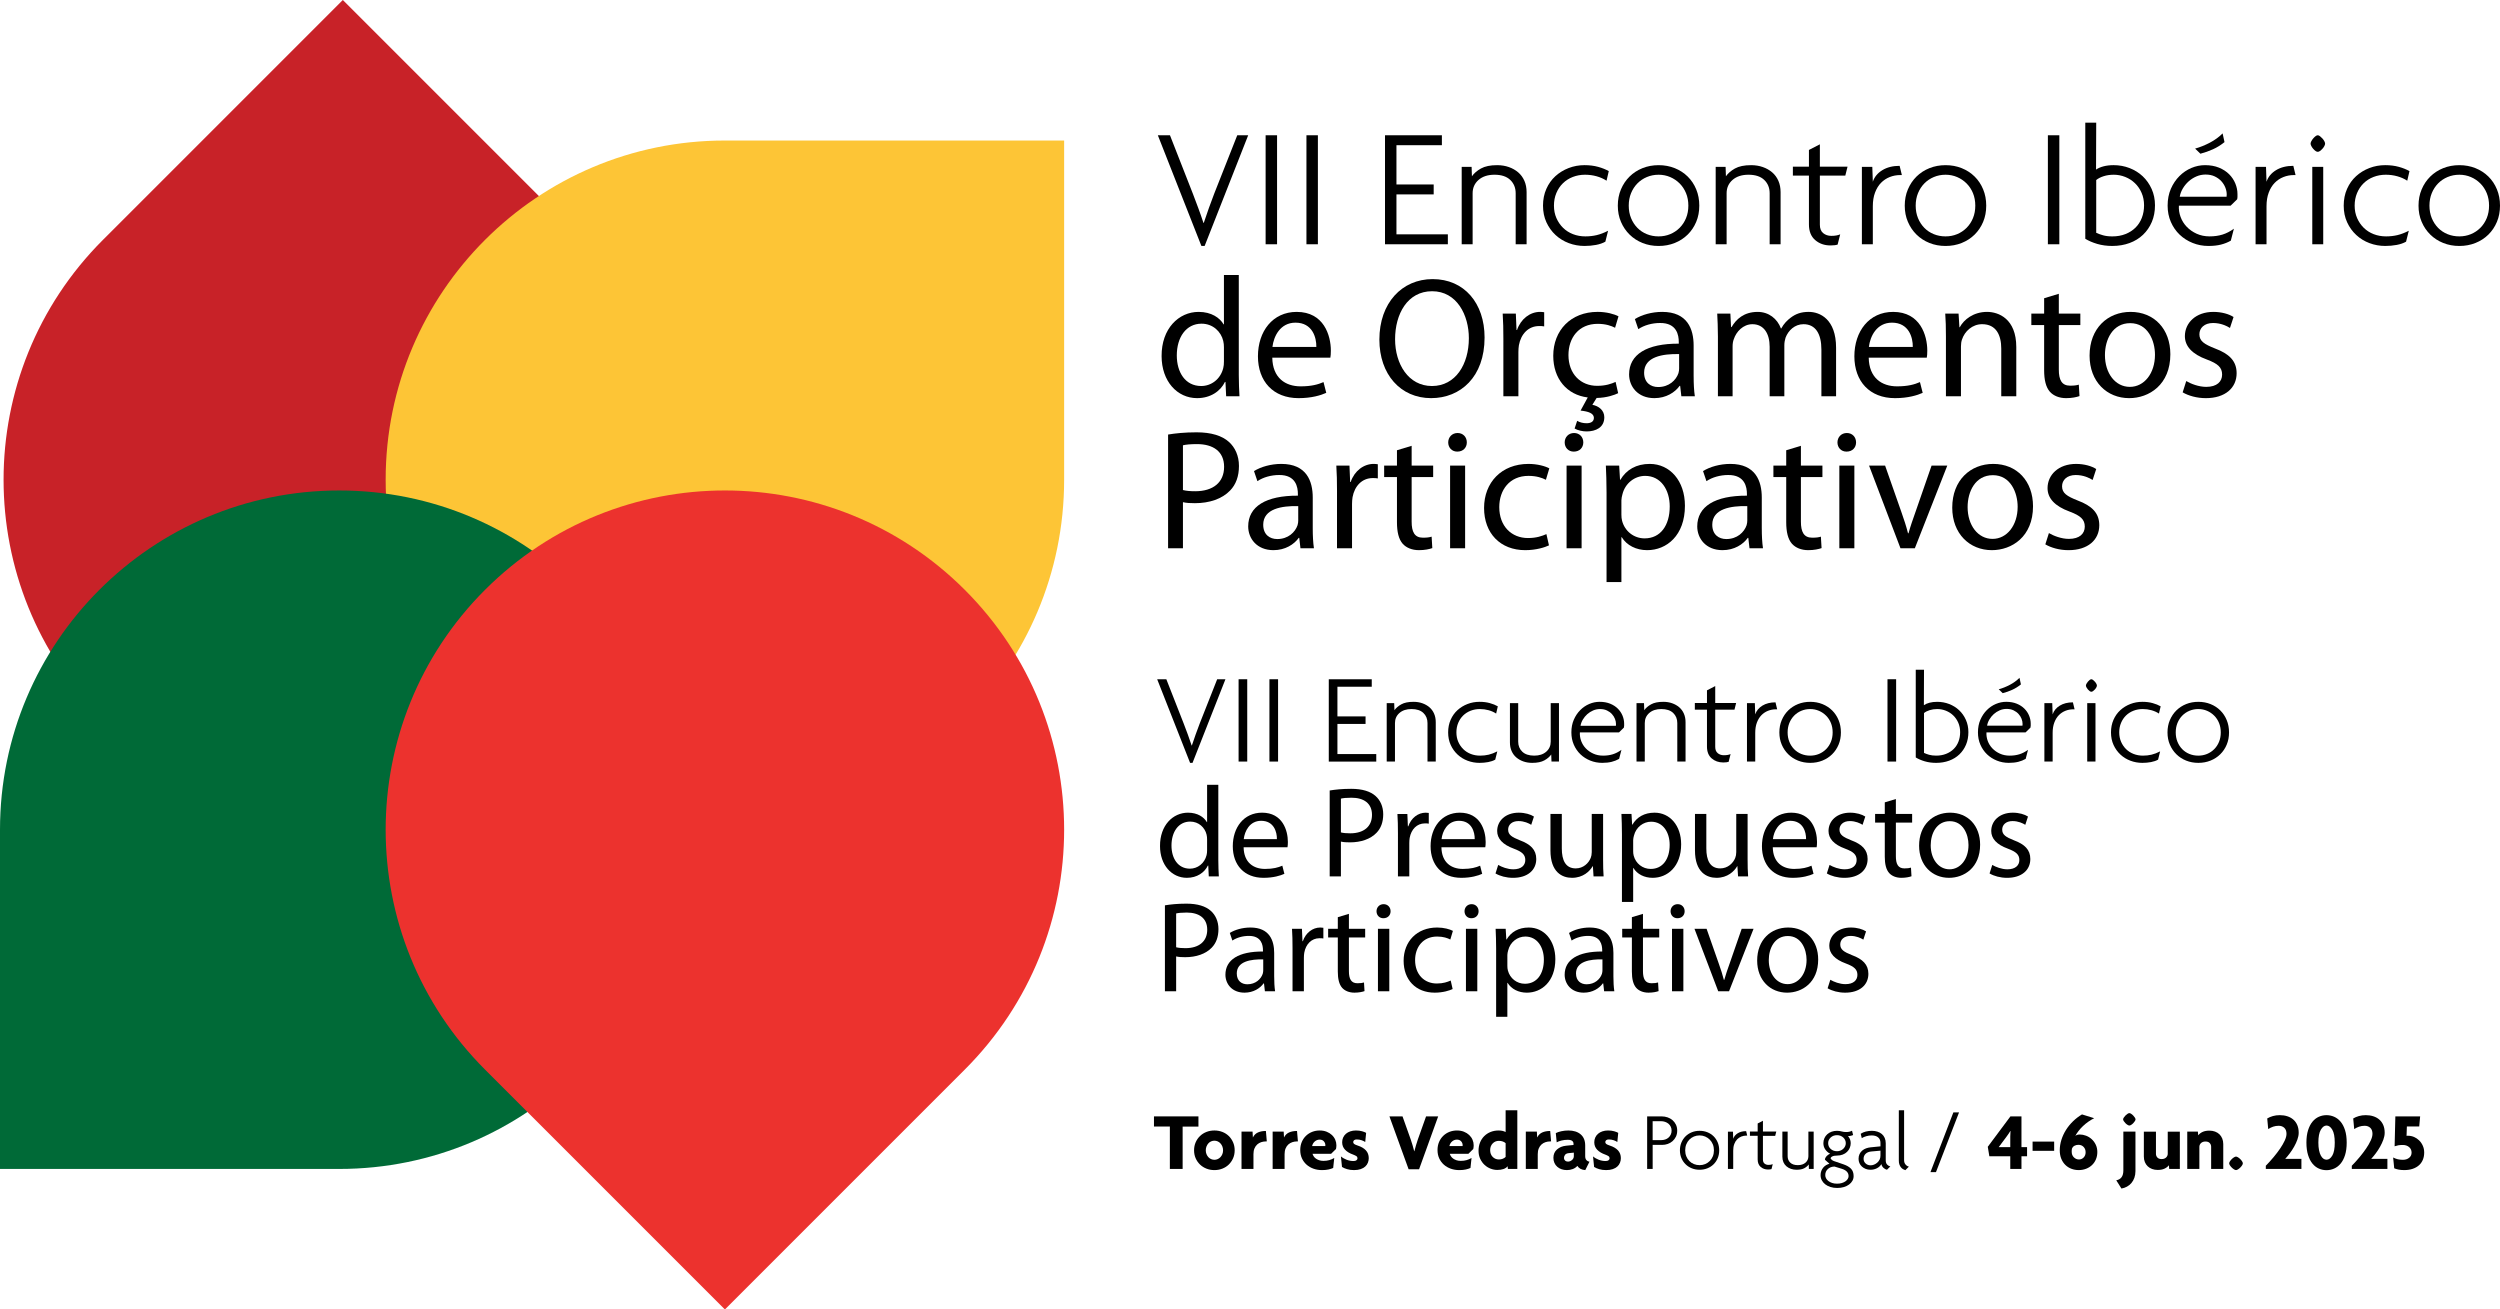 <?xml version="1.0" encoding="utf-8"?>
<!-- Generator: Adobe Illustrator 15.1.0, SVG Export Plug-In . SVG Version: 6.00 Build 0)  -->
<!DOCTYPE svg PUBLIC "-//W3C//DTD SVG 1.1//EN" "http://www.w3.org/Graphics/SVG/1.1/DTD/svg11.dtd">
<svg version="1.1" id="Layer_1" xmlns="http://www.w3.org/2000/svg" xmlns:xlink="http://www.w3.org/1999/xlink" x="0px" y="0px"
	 width="380.616px" height="199.36px" viewBox="0 0 380.616 199.36" enable-background="new 0 0 380.616 199.36"
	 xml:space="preserve">
<path fill="#C82228" d="M15.671,36.521L52.192,0l36.521,36.521c20.169,20.169,20.169,52.871,0,73.041
	c-20.17,20.169-52.871,20.169-73.042,0C-4.499,89.392-4.499,56.689,15.671,36.521"/>
<path fill="#FDC536" d="M110.363,21.394h51.648v51.647c0,28.524-23.124,51.647-51.648,51.647c-28.524,0-51.648-23.123-51.648-51.647
	S81.839,21.394,110.363,21.394"/>
<path fill="#006A37" d="M51.648,177.968H0v-51.648c0-28.523,23.124-51.647,51.648-51.647c28.525,0,51.648,23.124,51.648,51.647
	C103.296,154.844,80.173,177.968,51.648,177.968"/>
<path fill="#EC322E" d="M146.884,162.84l-36.52,36.521L73.843,162.84c-20.17-20.169-20.17-52.871,0-73.04
	c20.17-20.171,52.871-20.171,73.041,0C167.054,109.969,167.054,142.671,146.884,162.84"/>
<g>
	<path d="M181.558,116.143h-0.373l-5.01-12.73h1.395l2.633,6.719c0.196,0.511,0.402,1.058,0.619,1.641
		c0.216,0.582,0.416,1.156,0.599,1.719h0.039c0.184-0.55,0.377-1.113,0.58-1.689c0.203-0.576,0.409-1.133,0.619-1.67l2.652-6.719
		h1.257L181.558,116.143z"/>
	<path d="M188.571,115.945v-12.533h1.316v12.533H188.571z"/>
	<path d="M193.266,115.945v-12.533h1.316v12.533H193.266z"/>
	<path d="M202.302,115.945v-12.533h6.542v1.14h-5.226v4.519h4.283v1.14h-4.283v4.596h5.913v1.14H202.302z"/>
	<path d="M217.331,115.945v-5.859c0-0.627-0.208-1.14-0.624-1.538c-0.416-0.397-1.02-0.598-1.813-0.598
		c-0.766,0-1.377,0.2-1.832,0.598c-0.456,0.398-0.683,0.911-0.683,1.538v5.859h-1.258v-8.898h1.14l0.039,1.08
		c0.235-0.34,0.581-0.639,1.039-0.894c0.456-0.256,1.077-0.383,1.859-0.383c0.484,0,0.931,0.071,1.342,0.215
		c0.413,0.145,0.771,0.348,1.078,0.609c0.307,0.263,0.545,0.587,0.715,0.974c0.169,0.386,0.254,0.821,0.254,1.306v5.991H217.331z"/>
	<path d="M227.782,108.638c-0.34-0.222-0.723-0.393-1.149-0.511c-0.426-0.118-0.867-0.177-1.326-0.177
		c-0.498,0-0.966,0.086-1.405,0.255c-0.438,0.171-0.818,0.413-1.14,0.728c-0.32,0.314-0.572,0.69-0.755,1.129
		c-0.184,0.438-0.275,0.92-0.275,1.444c0,0.523,0.095,1.002,0.285,1.435c0.189,0.432,0.445,0.806,0.766,1.119
		c0.321,0.314,0.7,0.557,1.14,0.728c0.438,0.17,0.914,0.256,1.424,0.256c0.458,0,0.894-0.05,1.306-0.148
		c0.413-0.098,0.848-0.266,1.306-0.501l-0.314,1.257c-0.301,0.171-0.662,0.295-1.08,0.374c-0.419,0.078-0.858,0.118-1.316,0.118
		c-0.629,0-1.232-0.109-1.808-0.324c-0.577-0.216-1.084-0.527-1.522-0.934c-0.438-0.405-0.789-0.894-1.051-1.463
		c-0.263-0.569-0.393-1.208-0.393-1.916c0-0.707,0.128-1.349,0.383-1.926c0.255-0.575,0.602-1.063,1.041-1.463
		c0.439-0.399,0.946-0.71,1.523-0.934c0.576-0.223,1.186-0.333,1.827-0.333c0.576,0,1.1,0.065,1.572,0.196
		c0.471,0.131,0.877,0.294,1.217,0.491L227.782,108.638z"/>
	<path d="M236.209,115.945l-0.039-1.08c-0.234,0.341-0.581,0.639-1.038,0.895c-0.458,0.255-1.077,0.383-1.861,0.383
		c-0.482,0-0.931-0.072-1.342-0.217c-0.411-0.144-0.77-0.347-1.077-0.609c-0.308-0.262-0.545-0.586-0.715-0.972
		c-0.171-0.387-0.255-0.821-0.255-1.307v-5.991h1.258v5.858c0,0.628,0.207,1.141,0.624,1.539c0.416,0.398,1.02,0.599,1.813,0.599
		c0.766,0,1.376-0.2,1.832-0.599c0.455-0.398,0.682-0.911,0.682-1.539v-5.858h1.257v8.898H236.209z"/>
	<path d="M247.27,110.17c0,0.105,0,0.21,0,0.314c0,0.105-0.014,0.203-0.04,0.295l-0.746,0.727h-5.953
		c-0.026,0.445,0.04,0.882,0.197,1.307c0.157,0.426,0.394,0.803,0.708,1.129c0.314,0.328,0.694,0.594,1.14,0.797
		c0.445,0.203,0.943,0.305,1.493,0.305c0.536,0,1.027-0.069,1.474-0.208c0.444-0.137,0.884-0.362,1.316-0.677l-0.354,1.375
		c-0.342,0.197-0.718,0.348-1.131,0.452c-0.412,0.104-0.894,0.157-1.443,0.157c-0.641,0-1.247-0.115-1.817-0.345
		c-0.569-0.229-1.068-0.546-1.493-0.952c-0.426-0.406-0.763-0.894-1.012-1.464c-0.25-0.569-0.373-1.194-0.373-1.876
		c0-0.72,0.123-1.365,0.373-1.935c0.249-0.57,0.577-1.059,0.982-1.464c0.405-0.405,0.865-0.717,1.375-0.933
		c0.511-0.217,1.034-0.324,1.571-0.324c0.603,0,1.136,0.095,1.601,0.284c0.465,0.19,0.855,0.442,1.169,0.757
		c0.314,0.313,0.554,0.671,0.717,1.07C247.188,109.362,247.27,109.765,247.27,110.17z M246.031,110.248
		c0-0.262-0.052-0.526-0.157-0.795c-0.104-0.269-0.258-0.514-0.461-0.737c-0.203-0.222-0.455-0.404-0.757-0.549
		s-0.655-0.217-1.06-0.217c-0.367,0-0.717,0.072-1.052,0.217c-0.334,0.145-0.631,0.334-0.894,0.569
		c-0.261,0.235-0.484,0.507-0.667,0.814c-0.183,0.309-0.301,0.626-0.354,0.953h5.384
		C246.025,110.452,246.031,110.366,246.031,110.248z"/>
	<path d="M255.362,115.945v-5.859c0-0.627-0.208-1.14-0.623-1.538c-0.416-0.397-1.02-0.598-1.813-0.598
		c-0.766,0-1.377,0.2-1.831,0.598c-0.455,0.398-0.683,0.911-0.683,1.538v5.859h-1.258v-8.898h1.14l0.039,1.08
		c0.234-0.34,0.581-0.639,1.038-0.894c0.456-0.256,1.077-0.383,1.859-0.383c0.483,0,0.931,0.071,1.342,0.215
		c0.412,0.145,0.771,0.348,1.078,0.609c0.307,0.263,0.545,0.587,0.715,0.974c0.17,0.386,0.254,0.821,0.254,1.306v5.991H255.362z"/>
	<path d="M264.064,108.049h-2.927v5.657c0,0.433,0.127,0.754,0.383,0.963c0.255,0.209,0.566,0.313,0.934,0.313
		c0.419,0,0.759-0.059,1.021-0.177l-0.295,1.18c-0.197,0.065-0.472,0.098-0.825,0.098c-0.694,0-1.281-0.206-1.758-0.619
		c-0.479-0.412-0.717-1.012-0.717-1.797v-5.618h-1.848v-1.021h1.848v-1.926l1.257-0.648v2.574h3.183L264.064,108.049z"/>
	<path d="M270.371,107.99c-0.42,0-0.818,0.075-1.198,0.226s-0.714,0.373-1.002,0.668c-0.288,0.294-0.518,0.667-0.688,1.119
		c-0.17,0.451-0.255,0.979-0.255,1.582v4.36h-1.258v-8.898h1.198l0.06,1.709c0.183-0.551,0.546-0.992,1.089-1.326
		c0.544-0.334,1.209-0.501,1.995-0.501l0.256,1.062H270.371z"/>
	<path d="M280.271,111.506c0,0.682-0.117,1.304-0.354,1.866c-0.235,0.563-0.563,1.051-0.981,1.463
		c-0.42,0.414-0.914,0.734-1.483,0.963c-0.57,0.229-1.188,0.345-1.856,0.345s-1.287-0.115-1.856-0.345
		c-0.569-0.229-1.064-0.549-1.483-0.963c-0.419-0.412-0.75-0.899-0.992-1.463c-0.242-0.563-0.363-1.185-0.363-1.866
		c0-0.681,0.121-1.307,0.363-1.876s0.573-1.062,0.992-1.474s0.914-0.732,1.483-0.963c0.569-0.229,1.188-0.343,1.856-0.343
		s1.286,0.114,1.856,0.343c0.569,0.23,1.063,0.551,1.483,0.963c0.418,0.412,0.746,0.904,0.981,1.474
		C280.154,110.199,280.271,110.825,280.271,111.506z M279.015,111.506c0-0.524-0.088-1.002-0.265-1.435
		c-0.177-0.432-0.423-0.805-0.737-1.118c-0.314-0.315-0.678-0.561-1.09-0.737s-0.855-0.266-1.326-0.266
		c-0.484,0-0.937,0.089-1.355,0.266c-0.42,0.177-0.782,0.422-1.091,0.737c-0.308,0.313-0.55,0.687-0.727,1.118
		c-0.177,0.433-0.265,0.91-0.265,1.435c0,0.523,0.088,1.002,0.265,1.435c0.177,0.432,0.419,0.806,0.727,1.119
		c0.309,0.314,0.671,0.557,1.091,0.728c0.419,0.17,0.871,0.256,1.355,0.256c0.471,0,0.914-0.086,1.326-0.256
		c0.412-0.171,0.775-0.413,1.09-0.728c0.314-0.313,0.561-0.688,0.737-1.119C278.927,112.508,279.015,112.029,279.015,111.506z"/>
	<path d="M287.363,115.945v-12.533h1.316v12.533H287.363z"/>
	<path d="M299.68,111.467c0,0.707-0.12,1.346-0.363,1.915c-0.241,0.57-0.579,1.062-1.011,1.474s-0.95,0.73-1.552,0.953
		c-0.603,0.222-1.265,0.334-1.984,0.334c-0.629,0-1.209-0.078-1.739-0.236c-0.529-0.157-0.985-0.353-1.365-0.59v-13.357h1.258
		l-0.021,5.402c0.223-0.157,0.508-0.282,0.855-0.374c0.346-0.091,0.736-0.137,1.169-0.137c0.642,0,1.25,0.11,1.827,0.333
		c0.575,0.224,1.08,0.537,1.512,0.943c0.433,0.406,0.776,0.894,1.031,1.464C299.553,110.16,299.68,110.786,299.68,111.467z
		 M298.423,111.467c0-0.523-0.094-1.002-0.283-1.435c-0.189-0.432-0.444-0.801-0.765-1.11c-0.318-0.308-0.69-0.546-1.115-0.717
		c-0.424-0.169-0.864-0.255-1.32-0.255c-0.418,0-0.803,0.057-1.155,0.167c-0.353,0.111-0.64,0.259-0.861,0.442v6.069
		c0.222,0.105,0.483,0.2,0.782,0.286c0.301,0.085,0.659,0.128,1.077,0.128c0.548,0,1.048-0.09,1.497-0.267
		c0.45-0.177,0.836-0.422,1.155-0.736s0.564-0.69,0.734-1.129C298.338,112.473,298.423,111.991,298.423,111.467z"/>
	<path d="M309.169,110.17c0,0.105,0,0.21,0,0.314c0,0.105-0.014,0.203-0.04,0.295l-0.746,0.727h-5.952
		c-0.026,0.445,0.039,0.882,0.196,1.307c0.157,0.426,0.394,0.803,0.708,1.129c0.313,0.328,0.693,0.594,1.14,0.797
		c0.444,0.203,0.942,0.305,1.492,0.305c0.537,0,1.027-0.069,1.474-0.208c0.444-0.137,0.884-0.362,1.316-0.677l-0.354,1.375
		c-0.342,0.197-0.717,0.348-1.131,0.452c-0.412,0.104-0.894,0.157-1.443,0.157c-0.641,0-1.247-0.115-1.817-0.345
		c-0.569-0.229-1.067-0.546-1.492-0.952c-0.426-0.406-0.763-0.894-1.013-1.464c-0.249-0.569-0.372-1.194-0.372-1.876
		c0-0.72,0.123-1.365,0.372-1.935c0.25-0.57,0.577-1.059,0.983-1.464c0.404-0.405,0.864-0.717,1.375-0.933
		c0.511-0.217,1.034-0.324,1.571-0.324c0.603,0,1.136,0.095,1.601,0.284c0.465,0.19,0.855,0.442,1.169,0.757
		c0.314,0.313,0.554,0.671,0.717,1.07C309.088,109.362,309.169,109.765,309.169,110.17z M307.931,110.229
		c0-0.263-0.052-0.527-0.156-0.797c-0.105-0.268-0.259-0.514-0.462-0.736c-0.203-0.222-0.455-0.405-0.757-0.55
		c-0.301-0.145-0.655-0.217-1.06-0.217c-0.368,0-0.718,0.072-1.052,0.217s-0.632,0.334-0.895,0.569
		c-0.262,0.237-0.484,0.508-0.667,0.815c-0.184,0.308-0.302,0.626-0.354,0.953h5.384
		C307.925,110.433,307.931,110.347,307.931,110.229z M306.35,105.022c-0.465,0.211-0.946,0.38-1.443,0.511l-0.608-0.589
		c0.563-0.157,1.126-0.383,1.688-0.677c0.563-0.296,1.054-0.652,1.474-1.071l0.216,1.002
		C307.257,104.538,306.814,104.813,306.35,105.022z"/>
	<path d="M315.651,107.99c-0.42,0-0.818,0.075-1.198,0.226s-0.714,0.373-1.002,0.668c-0.288,0.294-0.518,0.667-0.688,1.119
		c-0.17,0.451-0.255,0.979-0.255,1.582v4.36h-1.258v-8.898h1.198l0.06,1.709c0.183-0.551,0.546-0.992,1.089-1.326
		c0.544-0.334,1.209-0.501,1.995-0.501l0.256,1.062H315.651z"/>
	<path d="M319.246,104.375c0,0.078-0.029,0.174-0.089,0.285c-0.059,0.11-0.134,0.216-0.226,0.313
		c-0.092,0.099-0.184,0.181-0.274,0.246c-0.092,0.065-0.177,0.099-0.256,0.099c-0.078,0-0.164-0.033-0.255-0.099
		c-0.092-0.065-0.181-0.147-0.266-0.246c-0.085-0.098-0.157-0.203-0.216-0.313c-0.06-0.111-0.089-0.207-0.089-0.285
		s0.029-0.174,0.089-0.284c0.059-0.112,0.131-0.217,0.216-0.315s0.174-0.184,0.266-0.256c0.091-0.07,0.177-0.107,0.255-0.107
		c0.079,0,0.164,0.037,0.256,0.107c0.091,0.072,0.183,0.157,0.274,0.256s0.167,0.203,0.226,0.315
		C319.217,104.201,319.246,104.297,319.246,104.375z M317.772,115.945v-8.898h1.257v8.898H317.772z"/>
	<path d="M328.694,108.638c-0.34-0.222-0.723-0.393-1.148-0.511c-0.427-0.118-0.868-0.177-1.326-0.177
		c-0.498,0-0.966,0.086-1.404,0.255c-0.438,0.171-0.818,0.413-1.14,0.728c-0.32,0.314-0.573,0.69-0.756,1.129
		c-0.185,0.438-0.275,0.92-0.275,1.444c0,0.523,0.096,1.002,0.284,1.435c0.189,0.432,0.445,0.806,0.767,1.119
		c0.321,0.314,0.7,0.557,1.14,0.728c0.438,0.17,0.914,0.256,1.425,0.256c0.458,0,0.894-0.05,1.306-0.148
		c0.412-0.098,0.848-0.266,1.306-0.501l-0.313,1.257c-0.302,0.171-0.661,0.295-1.08,0.374c-0.42,0.078-0.858,0.118-1.316,0.118
		c-0.629,0-1.232-0.109-1.808-0.324c-0.576-0.216-1.084-0.527-1.522-0.934c-0.438-0.405-0.789-0.894-1.051-1.463
		c-0.263-0.569-0.393-1.208-0.393-1.916c0-0.707,0.128-1.349,0.383-1.926c0.256-0.575,0.602-1.063,1.04-1.463
		c0.44-0.399,0.946-0.71,1.523-0.934c0.576-0.223,1.186-0.333,1.827-0.333c0.575,0,1.1,0.065,1.571,0.196s0.878,0.294,1.218,0.491
		L328.694,108.638z"/>
	<path d="M339.362,111.506c0,0.682-0.117,1.304-0.354,1.866c-0.235,0.563-0.563,1.051-0.982,1.463
		c-0.419,0.414-0.913,0.734-1.482,0.963c-0.57,0.229-1.189,0.345-1.856,0.345c-0.668,0-1.287-0.115-1.856-0.345
		c-0.569-0.229-1.064-0.549-1.483-0.963c-0.42-0.412-0.75-0.899-0.992-1.463c-0.243-0.563-0.363-1.185-0.363-1.866
		c0-0.681,0.12-1.307,0.363-1.876c0.242-0.569,0.572-1.062,0.992-1.474c0.419-0.412,0.914-0.732,1.483-0.963
		c0.569-0.229,1.188-0.343,1.856-0.343c0.667,0,1.286,0.114,1.856,0.343c0.569,0.23,1.063,0.551,1.482,0.963
		s0.747,0.904,0.982,1.474C339.245,110.199,339.362,110.825,339.362,111.506z M338.105,111.506c0-0.524-0.088-1.002-0.265-1.435
		c-0.177-0.432-0.423-0.805-0.737-1.118c-0.314-0.315-0.678-0.561-1.09-0.737c-0.413-0.177-0.855-0.266-1.326-0.266
		c-0.484,0-0.937,0.089-1.355,0.266c-0.42,0.177-0.783,0.422-1.091,0.737c-0.308,0.313-0.55,0.687-0.728,1.118
		c-0.177,0.433-0.265,0.91-0.265,1.435c0,0.523,0.088,1.002,0.265,1.435c0.178,0.432,0.42,0.806,0.728,1.119
		c0.308,0.314,0.671,0.557,1.091,0.728c0.419,0.17,0.871,0.256,1.355,0.256c0.471,0,0.913-0.086,1.326-0.256
		c0.412-0.171,0.775-0.413,1.09-0.728c0.314-0.313,0.561-0.688,0.737-1.119C338.018,112.508,338.105,112.029,338.105,111.506z"/>
</g>
<g>
	<path d="M185.484,119.485v11.489c0,0.844,0.04,1.807,0.079,2.455h-1.532l-0.078-1.649h-0.059c-0.511,1.06-1.649,1.865-3.201,1.865
		c-2.298,0-4.085-1.944-4.085-4.831c-0.02-3.162,1.964-5.087,4.261-5.087c1.473,0,2.436,0.688,2.868,1.435h0.039v-5.677H185.484z
		 M183.775,127.793c0-0.216-0.019-0.511-0.078-0.727c-0.255-1.08-1.198-1.983-2.495-1.983c-1.787,0-2.848,1.571-2.848,3.652
		c0,1.925,0.963,3.516,2.809,3.516c1.159,0,2.219-0.786,2.534-2.062c0.059-0.236,0.078-0.472,0.078-0.746V127.793z"/>
	<path d="M189.337,128.991c0.039,2.337,1.512,3.3,3.26,3.3c1.238,0,2.004-0.217,2.632-0.492l0.314,1.238
		c-0.608,0.274-1.669,0.608-3.181,0.608c-2.927,0-4.674-1.944-4.674-4.812s1.689-5.106,4.458-5.106c3.123,0,3.928,2.71,3.928,4.459
		c0,0.353-0.02,0.607-0.059,0.805H189.337z M194.404,127.754c0.02-1.08-0.452-2.789-2.396-2.789c-1.768,0-2.514,1.591-2.651,2.789
		H194.404z"/>
	<path d="M202.439,120.35c0.825-0.137,1.905-0.255,3.28-0.255c1.689,0,2.926,0.392,3.712,1.1c0.707,0.629,1.159,1.591,1.159,2.769
		c0,1.199-0.354,2.141-1.021,2.828c-0.923,0.963-2.376,1.454-4.046,1.454c-0.511,0-0.981-0.021-1.374-0.118v5.303h-1.709V120.35z
		 M204.148,126.732c0.373,0.099,0.845,0.138,1.414,0.138c2.062,0,3.319-1.021,3.319-2.809c0-1.768-1.257-2.612-3.122-2.612
		c-0.747,0-1.316,0.059-1.61,0.138V126.732z"/>
	<path d="M212.832,126.89c0-1.12-0.02-2.082-0.079-2.966h1.513l0.078,1.886h0.059c0.433-1.276,1.493-2.082,2.652-2.082
		c0.176,0,0.314,0.021,0.471,0.039v1.631c-0.177-0.04-0.354-0.04-0.589-0.04c-1.218,0-2.082,0.904-2.317,2.2
		c-0.04,0.235-0.06,0.53-0.06,0.805v5.067h-1.728V126.89z"/>
	<path d="M219.451,128.991c0.04,2.337,1.512,3.3,3.261,3.3c1.237,0,2.003-0.217,2.631-0.492l0.314,1.238
		c-0.608,0.274-1.669,0.608-3.182,0.608c-2.926,0-4.674-1.944-4.674-4.812s1.689-5.106,4.458-5.106c3.123,0,3.928,2.71,3.928,4.459
		c0,0.353-0.02,0.607-0.059,0.805H219.451z M224.519,127.754c0.02-1.08-0.452-2.789-2.396-2.789c-1.768,0-2.514,1.591-2.652,2.789
		H224.519z"/>
	<path d="M228.096,131.682c0.529,0.314,1.434,0.668,2.297,0.668c1.238,0,1.827-0.609,1.827-1.414c0-0.824-0.491-1.257-1.748-1.729
		c-1.728-0.628-2.533-1.552-2.533-2.691c0-1.531,1.257-2.788,3.279-2.788c0.963,0,1.808,0.256,2.318,0.59l-0.413,1.257
		c-0.374-0.235-1.061-0.569-1.944-0.569c-1.021,0-1.571,0.589-1.571,1.296c0,0.785,0.549,1.139,1.787,1.63
		c1.63,0.608,2.495,1.434,2.495,2.848c0,1.688-1.316,2.867-3.535,2.867c-1.042,0-2.003-0.274-2.671-0.668L228.096,131.682z"/>
	<path d="M244.065,130.817c0,1.001,0.02,1.866,0.078,2.612h-1.532l-0.098-1.551h-0.039c-0.432,0.765-1.454,1.767-3.143,1.767
		c-1.493,0-3.279-0.844-3.279-4.164v-5.558h1.728v5.244c0,1.807,0.569,3.044,2.122,3.044c1.159,0,1.963-0.806,2.277-1.591
		c0.098-0.236,0.158-0.55,0.158-0.884v-5.813h1.729V130.817z"/>
	<path d="M246.935,127.026c0-1.217-0.04-2.198-0.078-3.103h1.532l0.097,1.63h0.04c0.688-1.158,1.826-1.826,3.378-1.826
		c2.317,0,4.045,1.945,4.045,4.812c0,3.418-2.102,5.106-4.34,5.106c-1.257,0-2.356-0.55-2.926-1.493h-0.039v5.166h-1.709V127.026z
		 M248.644,129.561c0,0.255,0.019,0.49,0.078,0.707c0.314,1.197,1.354,2.023,2.593,2.023c1.826,0,2.887-1.493,2.887-3.674
		c0-1.885-1.002-3.516-2.828-3.516c-1.179,0-2.298,0.826-2.612,2.122c-0.059,0.216-0.117,0.471-0.117,0.688V129.561z"/>
	<path d="M266.066,130.817c0,1.001,0.021,1.866,0.079,2.612h-1.532l-0.099-1.551h-0.039c-0.432,0.765-1.453,1.767-3.143,1.767
		c-1.492,0-3.278-0.844-3.278-4.164v-5.558h1.728v5.244c0,1.807,0.569,3.044,2.121,3.044c1.159,0,1.964-0.806,2.277-1.591
		c0.099-0.236,0.158-0.55,0.158-0.884v-5.813h1.728V130.817z"/>
	<path d="M269.899,128.991c0.039,2.337,1.512,3.3,3.261,3.3c1.237,0,2.003-0.217,2.631-0.492l0.314,1.238
		c-0.608,0.274-1.669,0.608-3.182,0.608c-2.926,0-4.674-1.944-4.674-4.812s1.688-5.106,4.458-5.106c3.123,0,3.928,2.71,3.928,4.459
		c0,0.353-0.02,0.607-0.059,0.805H269.899z M274.967,127.754c0.02-1.08-0.452-2.789-2.396-2.789c-1.768,0-2.514,1.591-2.652,2.789
		H274.967z"/>
	<path d="M278.544,131.682c0.529,0.314,1.434,0.668,2.297,0.668c1.238,0,1.826-0.609,1.826-1.414c0-0.824-0.49-1.257-1.748-1.729
		c-1.728-0.628-2.532-1.552-2.532-2.691c0-1.531,1.257-2.788,3.279-2.788c0.963,0,1.807,0.256,2.317,0.59l-0.412,1.257
		c-0.373-0.235-1.062-0.569-1.944-0.569c-1.021,0-1.571,0.589-1.571,1.296c0,0.785,0.55,1.139,1.787,1.63
		c1.63,0.608,2.495,1.434,2.495,2.848c0,1.688-1.317,2.867-3.536,2.867c-1.041,0-2.003-0.274-2.67-0.668L278.544,131.682z"/>
	<path d="M288.64,121.646v2.277h2.476v1.316h-2.476v5.126c0,1.178,0.334,1.846,1.297,1.846c0.471,0,0.746-0.039,1.002-0.118
		l0.078,1.315c-0.334,0.118-0.864,0.236-1.532,0.236c-0.805,0-1.454-0.274-1.866-0.727c-0.471-0.531-0.667-1.375-0.667-2.494v-5.185
		h-1.473v-1.316h1.473v-1.767L288.64,121.646z"/>
	<path d="M301.466,128.599c0,3.516-2.455,5.047-4.733,5.047c-2.553,0-4.557-1.886-4.557-4.89c0-3.162,2.102-5.028,4.714-5.028
		C299.619,123.728,301.466,125.711,301.466,128.599z M293.943,128.696c0,2.082,1.179,3.653,2.868,3.653
		c1.649,0,2.887-1.552,2.887-3.692c0-1.61-0.806-3.634-2.848-3.634C294.827,125.023,293.943,126.909,293.943,128.696z"/>
	<path d="M303.315,131.682c0.53,0.314,1.434,0.668,2.298,0.668c1.237,0,1.826-0.609,1.826-1.414c0-0.824-0.491-1.257-1.748-1.729
		c-1.728-0.628-2.532-1.552-2.532-2.691c0-1.531,1.257-2.788,3.278-2.788c0.963,0,1.808,0.256,2.318,0.59l-0.412,1.257
		c-0.374-0.235-1.062-0.569-1.945-0.569c-1.021,0-1.57,0.589-1.57,1.296c0,0.785,0.549,1.139,1.786,1.63
		c1.631,0.608,2.495,1.434,2.495,2.848c0,1.688-1.316,2.867-3.535,2.867c-1.041,0-2.003-0.274-2.671-0.668L303.315,131.682z"/>
</g>
<g>
	<path d="M177.354,137.833c0.825-0.137,1.905-0.255,3.28-0.255c1.689,0,2.926,0.393,3.712,1.1c0.707,0.629,1.159,1.591,1.159,2.77
		c0,1.198-0.354,2.14-1.021,2.828c-0.923,0.962-2.376,1.453-4.045,1.453c-0.511,0-0.982-0.02-1.375-0.118v5.303h-1.709V137.833z
		 M179.063,144.217c0.373,0.098,0.844,0.137,1.414,0.137c2.062,0,3.319-1.021,3.319-2.808c0-1.768-1.257-2.612-3.123-2.612
		c-0.746,0-1.315,0.059-1.61,0.137V144.217z"/>
	<path d="M193.99,148.635c0,0.825,0.04,1.631,0.138,2.278h-1.552l-0.138-1.198h-0.059c-0.53,0.746-1.552,1.414-2.907,1.414
		c-1.925,0-2.906-1.354-2.906-2.729c0-2.298,2.042-3.556,5.715-3.535v-0.196c0-0.766-0.216-2.199-2.16-2.18
		c-0.904,0-1.827,0.256-2.495,0.707l-0.393-1.159c0.786-0.49,1.944-0.824,3.143-0.824c2.907,0,3.613,1.983,3.613,3.869V148.635z
		 M192.321,146.063c-1.885-0.04-4.026,0.294-4.026,2.141c0,1.14,0.747,1.65,1.611,1.65c1.257,0,2.062-0.786,2.337-1.591
		c0.059-0.197,0.079-0.394,0.079-0.551V146.063z"/>
	<path d="M196.783,144.373c0-1.119-0.02-2.081-0.079-2.966h1.512l0.079,1.886h0.059c0.432-1.276,1.492-2.081,2.651-2.081
		c0.177,0,0.315,0.02,0.472,0.038v1.631c-0.177-0.04-0.354-0.04-0.589-0.04c-1.218,0-2.082,0.904-2.317,2.2
		c-0.04,0.235-0.06,0.53-0.06,0.805v5.067h-1.728V144.373z"/>
	<path d="M205.367,139.13v2.277h2.475v1.316h-2.475v5.126c0,1.178,0.333,1.847,1.296,1.847c0.471,0,0.746-0.04,1.001-0.118
		l0.079,1.315c-0.334,0.118-0.864,0.235-1.532,0.235c-0.805,0-1.454-0.274-1.866-0.727c-0.471-0.53-0.668-1.375-0.668-2.494v-5.185
		h-1.472v-1.316h1.472v-1.767L205.367,139.13z"/>
	<path d="M211.712,138.736c0,0.59-0.413,1.062-1.1,1.062c-0.628,0-1.042-0.472-1.042-1.062c0-0.589,0.433-1.08,1.082-1.08
		C211.28,137.656,211.712,138.129,211.712,138.736z M209.787,150.913v-9.506h1.728v9.506H209.787z"/>
	<path d="M221.159,150.579c-0.452,0.216-1.454,0.55-2.729,0.55c-2.868,0-4.733-1.943-4.733-4.851c0-2.927,2.003-5.066,5.106-5.066
		c1.021,0,1.924,0.255,2.396,0.511l-0.394,1.315c-0.412-0.216-1.06-0.452-2.003-0.452c-2.18,0-3.358,1.631-3.358,3.594
		c0,2.2,1.414,3.555,3.3,3.555c0.981,0,1.629-0.235,2.121-0.452L221.159,150.579z"/>
	<path d="M225.11,138.736c0,0.59-0.413,1.062-1.1,1.062c-0.628,0-1.041-0.472-1.041-1.062c0-0.589,0.432-1.08,1.081-1.08
		C224.678,137.656,225.11,138.129,225.11,138.736z M223.185,150.913v-9.506h1.728v9.506H223.185z"/>
	<path d="M227.782,144.511c0-1.218-0.04-2.199-0.079-3.104h1.532l0.097,1.631h0.04c0.688-1.159,1.826-1.826,3.378-1.826
		c2.317,0,4.045,1.944,4.045,4.811c0,3.418-2.101,5.106-4.34,5.106c-1.257,0-2.357-0.55-2.926-1.492h-0.04v5.165h-1.708V144.511z
		 M229.49,147.044c0,0.256,0.02,0.491,0.08,0.708c0.314,1.197,1.354,2.022,2.592,2.022c1.826,0,2.886-1.493,2.886-3.673
		c0-1.885-1.001-3.516-2.828-3.516c-1.179,0-2.298,0.825-2.612,2.121c-0.059,0.216-0.118,0.471-0.118,0.688V147.044z"/>
	<path d="M245.636,148.635c0,0.825,0.04,1.631,0.139,2.278h-1.553l-0.137-1.198h-0.06c-0.53,0.746-1.551,1.414-2.906,1.414
		c-1.925,0-2.906-1.354-2.906-2.729c0-2.298,2.042-3.556,5.715-3.535v-0.196c0-0.766-0.216-2.199-2.161-2.18
		c-0.903,0-1.826,0.256-2.494,0.707l-0.393-1.159c0.785-0.49,1.944-0.824,3.142-0.824c2.908,0,3.614,1.983,3.614,3.869V148.635z
		 M243.967,146.063c-1.885-0.04-4.026,0.294-4.026,2.141c0,1.14,0.746,1.65,1.611,1.65c1.257,0,2.062-0.786,2.336-1.591
		c0.059-0.197,0.079-0.394,0.079-0.551V146.063z"/>
	<path d="M250.136,139.13v2.277h2.476v1.316h-2.476v5.126c0,1.178,0.334,1.847,1.297,1.847c0.471,0,0.746-0.04,1.002-0.118
		l0.078,1.315c-0.334,0.118-0.864,0.235-1.532,0.235c-0.805,0-1.453-0.274-1.866-0.727c-0.471-0.53-0.667-1.375-0.667-2.494v-5.185
		h-1.473v-1.316h1.473v-1.767L250.136,139.13z"/>
	<path d="M256.481,138.736c0,0.59-0.412,1.062-1.1,1.062c-0.628,0-1.042-0.472-1.042-1.062c0-0.589,0.433-1.08,1.081-1.08
		C256.049,137.656,256.481,138.129,256.481,138.736z M254.557,150.913v-9.506h1.728v9.506H254.557z"/>
	<path d="M259.822,141.407l1.865,5.323c0.314,0.883,0.569,1.669,0.767,2.455h0.059c0.216-0.786,0.491-1.572,0.805-2.455l1.846-5.323
		h1.808l-3.731,9.506h-1.649l-3.614-9.506H259.822z"/>
	<path d="M276.812,146.082c0,3.516-2.454,5.047-4.732,5.047c-2.554,0-4.557-1.885-4.557-4.89c0-3.161,2.102-5.027,4.714-5.027
		C274.966,141.212,276.812,143.195,276.812,146.082z M269.29,146.18c0,2.083,1.179,3.653,2.867,3.653
		c1.649,0,2.887-1.552,2.887-3.692c0-1.61-0.805-3.634-2.848-3.634C270.174,142.507,269.29,144.394,269.29,146.18z"/>
	<path d="M278.661,149.165c0.529,0.314,1.434,0.668,2.297,0.668c1.238,0,1.826-0.609,1.826-1.414c0-0.824-0.49-1.257-1.747-1.729
		c-1.729-0.628-2.533-1.551-2.533-2.69c0-1.531,1.257-2.788,3.279-2.788c0.963,0,1.807,0.255,2.317,0.589l-0.412,1.257
		c-0.373-0.235-1.062-0.569-1.944-0.569c-1.021,0-1.571,0.59-1.571,1.296c0,0.786,0.55,1.139,1.787,1.631
		c1.63,0.607,2.495,1.434,2.495,2.848c0,1.688-1.317,2.866-3.536,2.866c-1.041,0-2.003-0.274-2.67-0.668L278.661,149.165z"/>
</g>
<g>
	<path d="M183.402,37.445h-0.494l-6.631-16.852h1.846l3.485,8.894c0.26,0.677,0.532,1.4,0.819,2.172
		c0.286,0.771,0.55,1.53,0.793,2.275h0.052c0.243-0.728,0.499-1.473,0.767-2.236c0.269-0.762,0.542-1.499,0.82-2.211l3.51-8.894
		h1.664L183.402,37.445z"/>
	<path d="M192.686,37.186V20.594h1.742v16.592H192.686z"/>
	<path d="M198.901,37.186V20.594h1.743v16.592H198.901z"/>
	<path d="M210.862,37.186V20.594h8.661v1.51h-6.918v5.979h5.669v1.51h-5.669v6.084h7.827v1.509H210.862z"/>
	<path d="M230.756,37.186v-7.757c0-0.831-0.275-1.509-0.826-2.036s-1.35-0.791-2.4-0.791c-1.014,0-1.823,0.264-2.425,0.791
		c-0.602,0.527-0.903,1.205-0.903,2.036v7.757h-1.664v-11.78h1.508l0.05,1.431c0.312-0.451,0.769-0.846,1.374-1.184
		s1.427-0.508,2.464-0.508c0.639,0,1.231,0.097,1.776,0.287s1.02,0.459,1.426,0.806c0.406,0.348,0.721,0.776,0.946,1.287
		c0.225,0.512,0.337,1.089,0.337,1.729v7.933H230.756z"/>
	<path d="M244.591,27.512c-0.451-0.295-0.959-0.521-1.522-0.676c-0.563-0.157-1.148-0.234-1.755-0.234
		c-0.659,0-1.279,0.113-1.859,0.338c-0.581,0.225-1.083,0.546-1.508,0.962s-0.759,0.914-1.001,1.495s-0.363,1.219-0.363,1.912
		s0.125,1.325,0.377,1.898c0.251,0.571,0.589,1.065,1.014,1.482c0.425,0.415,0.927,0.736,1.508,0.961
		c0.581,0.226,1.21,0.339,1.886,0.339c0.606,0,1.183-0.065,1.729-0.195s1.122-0.352,1.729-0.663l-0.416,1.664
		c-0.398,0.226-0.876,0.391-1.431,0.494c-0.555,0.104-1.135,0.156-1.742,0.156c-0.832,0-1.63-0.143-2.393-0.429
		c-0.763-0.287-1.435-0.698-2.015-1.236c-0.582-0.536-1.045-1.184-1.392-1.937c-0.346-0.754-0.52-1.6-0.52-2.535
		c0-0.937,0.169-1.785,0.508-2.549c0.338-0.763,0.797-1.409,1.378-1.938c0.581-0.528,1.252-0.939,2.016-1.235
		c0.762-0.294,1.569-0.442,2.418-0.442c0.763,0,1.457,0.088,2.08,0.261c0.625,0.174,1.162,0.391,1.613,0.649L244.591,27.512z"/>
	<path d="M258.711,31.309c0,0.901-0.156,1.725-0.47,2.47c-0.312,0.745-0.745,1.393-1.3,1.938c-0.555,0.546-1.208,0.971-1.963,1.273
		c-0.755,0.304-1.573,0.456-2.457,0.456c-0.885,0-1.704-0.152-2.458-0.456c-0.754-0.303-1.408-0.728-1.963-1.273
		c-0.555-0.545-0.993-1.192-1.313-1.938c-0.321-0.745-0.481-1.568-0.481-2.47c0-0.902,0.16-1.729,0.481-2.484
		c0.32-0.754,0.759-1.404,1.313-1.95s1.209-0.97,1.963-1.273s1.573-0.456,2.458-0.456c0.884,0,1.702,0.152,2.457,0.456
		s1.408,0.728,1.963,1.273s0.988,1.196,1.3,1.95C258.555,29.579,258.711,30.406,258.711,31.309z M257.046,31.309
		c0-0.693-0.116-1.327-0.352-1.898c-0.234-0.572-0.559-1.066-0.975-1.482s-0.897-0.741-1.443-0.975
		c-0.547-0.234-1.132-0.352-1.755-0.352c-0.642,0-1.24,0.117-1.795,0.352c-0.555,0.233-1.036,0.559-1.443,0.975
		s-0.728,0.91-0.962,1.482c-0.234,0.571-0.351,1.205-0.351,1.898s0.116,1.325,0.351,1.898c0.234,0.571,0.555,1.065,0.962,1.482
		c0.407,0.415,0.889,0.736,1.443,0.961c0.555,0.226,1.153,0.339,1.795,0.339c0.623,0,1.208-0.113,1.755-0.339
		c0.546-0.225,1.027-0.546,1.443-0.961c0.416-0.417,0.74-0.911,0.975-1.482C256.93,32.634,257.046,32.002,257.046,31.309z"/>
	<path d="M269.424,37.186v-7.757c0-0.831-0.275-1.509-0.825-2.036c-0.551-0.527-1.351-0.791-2.4-0.791
		c-1.014,0-1.822,0.264-2.425,0.791c-0.602,0.527-0.903,1.205-0.903,2.036v7.757h-1.664v-11.78h1.509l0.05,1.431
		c0.313-0.451,0.77-0.846,1.374-1.184c0.605-0.338,1.427-0.508,2.464-0.508c0.64,0,1.231,0.097,1.776,0.287
		c0.544,0.19,1.019,0.459,1.426,0.806c0.406,0.348,0.722,0.776,0.946,1.287c0.226,0.512,0.337,1.089,0.337,1.729v7.933H269.424z"/>
	<path d="M280.942,26.731h-3.874v7.489c0,0.572,0.168,0.997,0.506,1.274c0.34,0.277,0.751,0.416,1.236,0.416
		c0.555,0,1.005-0.078,1.353-0.234l-0.391,1.56c-0.26,0.088-0.624,0.131-1.092,0.131c-0.92,0-1.695-0.273-2.327-0.819
		c-0.634-0.546-0.949-1.34-0.949-2.38v-7.437h-2.445v-1.353h2.445v-2.548l1.664-0.858v3.406h4.212L280.942,26.731z"/>
	<path d="M289.29,26.653c-0.555,0-1.083,0.1-1.586,0.3c-0.503,0.198-0.945,0.494-1.327,0.883c-0.381,0.391-0.685,0.885-0.909,1.482
		c-0.227,0.599-0.338,1.297-0.338,2.094v5.773h-1.665v-11.78h1.586l0.079,2.263c0.242-0.729,0.723-1.313,1.443-1.755
		c0.719-0.443,1.599-0.664,2.639-0.664l0.339,1.404H289.29z"/>
	<path d="M302.396,31.309c0,0.901-0.155,1.725-0.469,2.47c-0.312,0.745-0.745,1.393-1.3,1.938c-0.555,0.546-1.209,0.971-1.963,1.273
		c-0.755,0.304-1.573,0.456-2.457,0.456c-0.885,0-1.704-0.152-2.458-0.456c-0.754-0.303-1.408-0.728-1.963-1.273
		c-0.555-0.545-0.993-1.192-1.313-1.938c-0.321-0.745-0.481-1.568-0.481-2.47c0-0.902,0.16-1.729,0.481-2.484
		c0.32-0.754,0.759-1.404,1.313-1.95s1.209-0.97,1.963-1.273s1.573-0.456,2.458-0.456c0.884,0,1.702,0.152,2.457,0.456
		c0.754,0.304,1.408,0.728,1.963,1.273s0.988,1.196,1.3,1.95C302.241,29.579,302.396,30.406,302.396,31.309z M300.731,31.309
		c0-0.693-0.116-1.327-0.351-1.898c-0.234-0.572-0.559-1.066-0.975-1.482s-0.897-0.741-1.443-0.975
		c-0.547-0.234-1.132-0.352-1.755-0.352c-0.642,0-1.24,0.117-1.795,0.352c-0.555,0.233-1.036,0.559-1.443,0.975
		s-0.728,0.91-0.962,1.482c-0.234,0.571-0.351,1.205-0.351,1.898s0.116,1.325,0.351,1.898c0.234,0.571,0.555,1.065,0.962,1.482
		c0.407,0.415,0.889,0.736,1.443,0.961c0.555,0.226,1.153,0.339,1.795,0.339c0.623,0,1.208-0.113,1.755-0.339
		c0.546-0.225,1.027-0.546,1.443-0.961c0.416-0.417,0.74-0.911,0.975-1.482C300.615,32.634,300.731,32.002,300.731,31.309z"/>
	<path d="M311.783,37.186V20.594h1.743v16.592H311.783z"/>
	<path d="M328.089,31.257c0,0.936-0.161,1.781-0.481,2.534c-0.321,0.755-0.768,1.404-1.34,1.951
		c-0.571,0.546-1.257,0.967-2.055,1.261c-0.797,0.294-1.672,0.442-2.625,0.442c-0.832,0-1.6-0.104-2.302-0.312
		c-0.702-0.209-1.305-0.469-1.808-0.78V18.671h1.664l-0.026,7.149c0.296-0.207,0.672-0.372,1.132-0.494
		c0.459-0.12,0.976-0.182,1.548-0.182c0.849,0,1.654,0.148,2.417,0.442c0.764,0.296,1.431,0.711,2.004,1.249
		c0.571,0.538,1.026,1.183,1.364,1.937C327.919,29.527,328.089,30.354,328.089,31.257z M326.425,31.257
		c0-0.693-0.126-1.327-0.377-1.898c-0.25-0.573-0.587-1.062-1.01-1.47c-0.424-0.407-0.916-0.725-1.477-0.949
		c-0.563-0.225-1.146-0.338-1.749-0.338c-0.554,0-1.063,0.073-1.529,0.221c-0.467,0.147-0.847,0.342-1.141,0.585v8.035
		c0.294,0.14,0.64,0.265,1.037,0.377c0.396,0.113,0.872,0.17,1.425,0.17c0.727,0,1.387-0.117,1.982-0.352
		c0.596-0.233,1.104-0.56,1.528-0.975c0.424-0.417,0.747-0.915,0.973-1.496C326.312,32.587,326.425,31.949,326.425,31.257z"/>
	<path d="M340.648,29.54c0,0.138,0,0.277,0,0.417c0,0.138-0.018,0.268-0.053,0.389l-0.987,0.963h-7.88
		c-0.034,0.59,0.053,1.166,0.261,1.729c0.208,0.563,0.521,1.061,0.936,1.494c0.417,0.435,0.919,0.785,1.508,1.054
		c0.59,0.269,1.249,0.403,1.978,0.403c0.71,0,1.36-0.092,1.949-0.273c0.59-0.183,1.171-0.48,1.743-0.896l-0.469,1.819
		c-0.45,0.261-0.949,0.46-1.495,0.598c-0.546,0.14-1.183,0.209-1.911,0.209c-0.85,0-1.651-0.152-2.404-0.456
		c-0.755-0.303-1.414-0.723-1.978-1.26c-0.563-0.538-1.01-1.184-1.34-1.938c-0.328-0.753-0.493-1.581-0.493-2.482
		c0-0.954,0.165-1.809,0.493-2.562c0.33-0.754,0.764-1.4,1.302-1.938c0.536-0.537,1.144-0.949,1.819-1.236
		c0.676-0.285,1.37-0.429,2.081-0.429c0.797,0,1.504,0.127,2.119,0.378s1.131,0.585,1.548,1.001
		c0.415,0.416,0.731,0.888,0.948,1.418C340.54,28.47,340.648,29.002,340.648,29.54z M339.011,29.617c0-0.346-0.07-0.696-0.208-1.053
		c-0.14-0.355-0.343-0.68-0.611-0.976c-0.27-0.295-0.604-0.536-1.002-0.728s-0.866-0.286-1.403-0.286
		c-0.485,0-0.949,0.095-1.392,0.286s-0.837,0.442-1.183,0.754c-0.348,0.313-0.642,0.672-0.885,1.079
		c-0.242,0.408-0.398,0.829-0.468,1.263h7.125C339.001,29.888,339.011,29.774,339.011,29.617z M336.916,22.727
		c-0.615,0.277-1.252,0.503-1.911,0.677l-0.806-0.781c0.745-0.207,1.49-0.506,2.237-0.896c0.744-0.391,1.395-0.862,1.949-1.417
		l0.287,1.326C338.117,22.086,337.532,22.449,336.916,22.727z"/>
	<path d="M349.229,26.653c-0.555,0-1.084,0.1-1.586,0.3c-0.503,0.198-0.945,0.494-1.327,0.883c-0.381,0.391-0.685,0.885-0.909,1.482
		c-0.227,0.599-0.338,1.297-0.338,2.094v5.773h-1.665v-11.78h1.586l0.079,2.263c0.242-0.729,0.723-1.313,1.443-1.755
		c0.719-0.443,1.599-0.664,2.639-0.664l0.338,1.404H349.229z"/>
	<path d="M353.987,21.869c0,0.104-0.038,0.229-0.117,0.376c-0.077,0.148-0.178,0.287-0.299,0.417s-0.243,0.238-0.363,0.324
		c-0.122,0.088-0.234,0.13-0.339,0.13c-0.104,0-0.217-0.042-0.338-0.13c-0.122-0.086-0.237-0.194-0.351-0.324
		s-0.209-0.269-0.286-0.417c-0.078-0.146-0.117-0.272-0.117-0.376c0-0.105,0.039-0.23,0.117-0.377
		c0.077-0.147,0.173-0.287,0.286-0.417s0.229-0.242,0.351-0.338c0.121-0.095,0.234-0.144,0.338-0.144
		c0.104,0,0.217,0.049,0.339,0.144c0.12,0.096,0.242,0.208,0.363,0.338s0.222,0.27,0.299,0.417
		C353.949,21.639,353.987,21.764,353.987,21.869z M352.037,37.186v-11.78h1.665v11.78H352.037z"/>
	<path d="M366.496,27.512c-0.451-0.295-0.958-0.521-1.521-0.676c-0.563-0.157-1.148-0.234-1.755-0.234
		c-0.659,0-1.279,0.113-1.86,0.338c-0.58,0.225-1.083,0.546-1.508,0.962s-0.759,0.914-1.001,1.495
		c-0.243,0.581-0.363,1.219-0.363,1.912s0.125,1.325,0.376,1.898c0.252,0.571,0.59,1.065,1.015,1.482
		c0.425,0.415,0.927,0.736,1.508,0.961c0.581,0.226,1.21,0.339,1.886,0.339c0.606,0,1.183-0.065,1.729-0.195
		c0.546-0.13,1.122-0.352,1.729-0.663l-0.415,1.664c-0.399,0.226-0.876,0.391-1.431,0.494c-0.555,0.104-1.136,0.156-1.743,0.156
		c-0.832,0-1.629-0.143-2.392-0.429c-0.764-0.287-1.436-0.698-2.015-1.236c-0.582-0.536-1.046-1.184-1.393-1.937
		c-0.347-0.754-0.52-1.6-0.52-2.535c0-0.937,0.169-1.785,0.507-2.549c0.338-0.763,0.798-1.409,1.379-1.938s1.252-0.939,2.016-1.235
		c0.762-0.294,1.568-0.442,2.417-0.442c0.764,0,1.457,0.088,2.081,0.261c0.625,0.174,1.161,0.391,1.612,0.649L366.496,27.512z"/>
	<path d="M380.616,31.309c0,0.901-0.156,1.725-0.469,2.47c-0.312,0.745-0.745,1.393-1.3,1.938c-0.555,0.546-1.209,0.971-1.963,1.273
		c-0.755,0.304-1.573,0.456-2.458,0.456c-0.884,0-1.703-0.152-2.457-0.456c-0.755-0.303-1.408-0.728-1.963-1.273
		c-0.555-0.545-0.994-1.192-1.313-1.938c-0.321-0.745-0.481-1.568-0.481-2.47c0-0.902,0.16-1.729,0.481-2.484
		c0.319-0.754,0.759-1.404,1.313-1.95s1.208-0.97,1.963-1.273c0.754-0.304,1.573-0.456,2.457-0.456c0.885,0,1.703,0.152,2.458,0.456
		c0.754,0.304,1.408,0.728,1.963,1.273s0.988,1.196,1.3,1.95C380.46,29.579,380.616,30.406,380.616,31.309z M378.951,31.309
		c0-0.693-0.116-1.327-0.351-1.898c-0.234-0.572-0.559-1.066-0.976-1.482c-0.415-0.416-0.896-0.741-1.442-0.975
		c-0.547-0.234-1.132-0.352-1.756-0.352c-0.642,0-1.24,0.117-1.795,0.352c-0.555,0.233-1.036,0.559-1.443,0.975
		c-0.406,0.416-0.727,0.91-0.961,1.482c-0.234,0.571-0.351,1.205-0.351,1.898s0.116,1.325,0.351,1.898
		c0.234,0.571,0.555,1.065,0.961,1.482c0.407,0.415,0.889,0.736,1.443,0.961c0.555,0.226,1.153,0.339,1.795,0.339
		c0.624,0,1.209-0.113,1.756-0.339c0.546-0.225,1.027-0.546,1.442-0.961c0.417-0.417,0.741-0.911,0.976-1.482
		C378.835,32.634,378.951,32.002,378.951,31.309z"/>
</g>
<g>
	<path d="M188.601,41.868v15.211c0,1.118,0.052,2.393,0.104,3.251h-2.028l-0.104-2.186h-0.078c-0.676,1.404-2.184,2.471-4.238,2.471
		c-3.042,0-5.408-2.574-5.408-6.396c-0.026-4.186,2.6-6.734,5.642-6.734c1.951,0,3.225,0.91,3.796,1.898h0.052v-7.515H188.601z
		 M186.339,52.868c0-0.287-0.026-0.677-0.104-0.963c-0.338-1.43-1.586-2.626-3.302-2.626c-2.366,0-3.77,2.079-3.77,4.836
		c0,2.547,1.274,4.654,3.718,4.654c1.534,0,2.938-1.041,3.354-2.73c0.078-0.313,0.104-0.624,0.104-0.988V52.868z"/>
	<path d="M193.7,54.453c0.052,3.094,2.002,4.367,4.316,4.367c1.638,0,2.652-0.284,3.484-0.648l0.417,1.637
		c-0.807,0.364-2.21,0.807-4.212,0.807c-3.875,0-6.188-2.574-6.188-6.37s2.236-6.761,5.902-6.761c4.134,0,5.199,3.589,5.199,5.902
		c0,0.469-0.026,0.806-0.077,1.066H193.7z M200.408,52.815c0.025-1.431-0.599-3.692-3.172-3.692c-2.34,0-3.328,2.105-3.51,3.692
		H200.408z"/>
	<path d="M226.021,51.385c0,6.006-3.667,9.23-8.138,9.23c-4.654,0-7.878-3.613-7.878-8.918c0-5.564,3.433-9.205,8.113-9.205
		C222.927,42.492,226.021,46.159,226.021,51.385z M212.396,51.646c0,3.77,2.028,7.124,5.616,7.124c3.588,0,5.617-3.302,5.617-7.281
		c0-3.51-1.821-7.15-5.591-7.15C214.269,44.338,212.396,47.823,212.396,51.646z"/>
	<path d="M228.884,51.671c0-1.482-0.026-2.756-0.105-3.926h2.002l0.104,2.496h0.078c0.572-1.689,1.976-2.757,3.51-2.757
		c0.235,0,0.417,0.027,0.624,0.053v2.157c-0.233-0.052-0.468-0.052-0.78-0.052c-1.612,0-2.755,1.197-3.068,2.912
		c-0.051,0.313-0.078,0.702-0.078,1.066v6.709h-2.288V51.671z"/>
	<path d="M246.357,59.861c-0.521,0.26-1.717,0.702-3.277,0.728l-0.65,1.041c0.962,0.182,1.82,0.831,1.82,1.898
		c0,1.559-1.3,2.157-2.703,2.157c-0.599,0-1.326-0.156-1.82-0.442l0.389-1.17c0.391,0.233,0.911,0.364,1.431,0.364
		c0.598,0,1.118-0.208,1.118-0.832c-0.026-0.676-0.806-0.963-2.028-1.093l1.091-2.001c-3.197-0.391-5.251-2.861-5.251-6.344
		c0-3.85,2.652-6.684,6.76-6.684c1.352,0,2.548,0.339,3.172,0.676l-0.52,1.743c-0.546-0.286-1.404-0.598-2.652-0.598
		c-2.886,0-4.446,2.132-4.446,4.757c0,2.887,1.872,4.681,4.368,4.681c1.299,0,2.184-0.312,2.808-0.599L246.357,59.861z"/>
	<path d="M257.851,57.313c0,1.092,0.052,2.158,0.182,3.017h-2.054l-0.182-1.587h-0.078c-0.701,0.988-2.054,1.872-3.849,1.872
		c-2.547,0-3.847-1.795-3.847-3.613c0-3.043,2.703-4.707,7.565-4.681v-0.261c0-1.014-0.286-2.912-2.86-2.885
		c-1.196,0-2.418,0.337-3.302,0.936l-0.521-1.534c1.04-0.65,2.574-1.093,4.16-1.093c3.849,0,4.784,2.627,4.784,5.123V57.313z
		 M255.641,53.907c-2.496-0.052-5.33,0.39-5.33,2.834c0,1.508,0.988,2.184,2.132,2.184c1.664,0,2.73-1.04,3.094-2.105
		c0.079-0.261,0.104-0.521,0.104-0.729V53.907z"/>
	<path d="M261.545,51.151c0-1.327-0.053-2.366-0.105-3.406h2.003l0.104,2.054h0.077c0.702-1.195,1.872-2.314,3.978-2.314
		c1.69,0,2.99,1.04,3.537,2.522h0.052c0.39-0.728,0.91-1.248,1.43-1.637c0.754-0.573,1.561-0.886,2.756-0.886
		c1.69,0,4.16,1.093,4.16,5.461v7.385h-2.235v-7.1c0-2.443-0.911-3.873-2.73-3.873c-1.326,0-2.314,0.961-2.729,2.054
		c-0.104,0.338-0.183,0.729-0.183,1.144v7.775h-2.236v-7.541c0-2.002-0.883-3.432-2.626-3.432c-1.404,0-2.47,1.143-2.834,2.288
		c-0.13,0.312-0.182,0.729-0.182,1.117v7.567h-2.235V51.151z"/>
	<path d="M284.506,54.453c0.053,3.094,2.002,4.367,4.316,4.367c1.638,0,2.651-0.284,3.483-0.648l0.417,1.637
		c-0.807,0.364-2.211,0.807-4.213,0.807c-3.874,0-6.188-2.574-6.188-6.37s2.236-6.761,5.902-6.761c4.134,0,5.199,3.589,5.199,5.902
		c0,0.469-0.025,0.806-0.077,1.066H284.506z M291.215,52.815c0.024-1.431-0.599-3.692-3.173-3.692c-2.34,0-3.328,2.105-3.51,3.692
		H291.215z"/>
	<path d="M296.26,51.151c0-1.327-0.026-2.366-0.104-3.406h2.028l0.13,2.079h0.052c0.624-1.17,2.08-2.34,4.16-2.34
		c1.741,0,4.446,1.04,4.446,5.356v7.489h-2.288v-7.255c0-2.028-0.755-3.718-2.913-3.718c-1.481,0-2.651,1.065-3.067,2.34
		c-0.104,0.285-0.155,0.677-0.155,1.065v7.567h-2.288V51.151z"/>
	<path d="M313.448,44.729v3.017h3.276v1.742h-3.276v6.786c0,1.56,0.441,2.443,1.717,2.443c0.623,0,0.987-0.051,1.326-0.156
		l0.104,1.742c-0.442,0.156-1.145,0.313-2.028,0.313c-1.065,0-1.924-0.364-2.47-0.962c-0.624-0.702-0.885-1.82-0.885-3.303v-6.863
		h-1.949v-1.742h1.949v-2.341L313.448,44.729z"/>
	<path d="M330.428,53.934c0,4.653-3.249,6.682-6.266,6.682c-3.381,0-6.032-2.496-6.032-6.475c0-4.186,2.781-6.656,6.24-6.656
		C327.984,47.484,330.428,50.111,330.428,53.934z M320.47,54.063c0,2.757,1.561,4.837,3.796,4.837c2.185,0,3.822-2.055,3.822-4.889
		c0-2.131-1.065-4.811-3.77-4.811C321.64,49.2,320.47,51.697,320.47,54.063z"/>
	<path d="M332.848,58.015c0.702,0.417,1.898,0.885,3.042,0.885c1.638,0,2.419-0.807,2.419-1.873c0-1.091-0.65-1.664-2.314-2.287
		c-2.288-0.832-3.354-2.054-3.354-3.563c0-2.028,1.663-3.692,4.342-3.692c1.273,0,2.392,0.339,3.067,0.78l-0.546,1.664
		c-0.494-0.312-1.404-0.753-2.574-0.753c-1.352,0-2.08,0.779-2.08,1.715c0,1.04,0.729,1.508,2.366,2.158
		c2.158,0.807,3.302,1.898,3.302,3.771c0,2.235-1.741,3.796-4.679,3.796c-1.379,0-2.653-0.364-3.537-0.884L332.848,58.015z"/>
</g>
<g>
	<path d="M177.837,66.157c1.092-0.183,2.522-0.338,4.342-0.338c2.236,0,3.874,0.52,4.914,1.455c0.936,0.833,1.534,2.105,1.534,3.667
		c0,1.586-0.468,2.834-1.352,3.744c-1.222,1.273-3.146,1.923-5.356,1.923c-0.676,0-1.3-0.025-1.82-0.155v7.021h-2.262V66.157z
		 M180.099,74.606c0.494,0.13,1.118,0.183,1.872,0.183c2.73,0,4.394-1.353,4.394-3.718c0-2.34-1.664-3.458-4.134-3.458
		c-0.988,0-1.742,0.078-2.132,0.182V74.606z"/>
	<path d="M199.86,80.457c0,1.093,0.053,2.158,0.182,3.017h-2.053l-0.182-1.587h-0.079c-0.701,0.988-2.053,1.873-3.848,1.873
		c-2.547,0-3.848-1.795-3.848-3.614c0-3.042,2.704-4.706,7.566-4.681v-0.26c0-1.014-0.286-2.912-2.86-2.886
		c-1.196,0-2.417,0.338-3.302,0.936l-0.52-1.534c1.04-0.649,2.574-1.092,4.16-1.092c3.848,0,4.784,2.626,4.784,5.123V80.457z
		 M197.651,77.052c-2.496-0.053-5.33,0.389-5.33,2.834c0,1.507,0.988,2.183,2.132,2.183c1.664,0,2.73-1.04,3.094-2.105
		c0.078-0.26,0.104-0.52,0.104-0.729V77.052z"/>
	<path d="M203.556,74.815c0-1.482-0.026-2.756-0.105-3.926h2.002l0.104,2.495h0.078c0.572-1.689,1.976-2.756,3.51-2.756
		c0.234,0,0.416,0.026,0.624,0.053v2.157c-0.233-0.052-0.468-0.052-0.78-0.052c-1.612,0-2.757,1.196-3.068,2.912
		c-0.051,0.313-0.078,0.701-0.078,1.065v6.709h-2.288V74.815z"/>
	<path d="M214.918,67.873v3.017h3.276v1.741h-3.276v6.786c0,1.561,0.441,2.444,1.716,2.444c0.624,0,0.988-0.052,1.326-0.157
		l0.104,1.743c-0.442,0.155-1.144,0.313-2.028,0.313c-1.065,0-1.923-0.364-2.47-0.963c-0.624-0.701-0.884-1.819-0.884-3.302v-6.864
		h-1.95V70.89h1.95v-2.34L214.918,67.873z"/>
	<path d="M223.318,67.354c0,0.779-0.545,1.403-1.456,1.403c-0.832,0-1.378-0.624-1.378-1.403c0-0.78,0.573-1.431,1.431-1.431
		C222.747,65.923,223.318,66.546,223.318,67.354z M220.771,83.474V70.89h2.288v12.584H220.771z"/>
	<path d="M235.826,83.031c-0.599,0.286-1.925,0.729-3.615,0.729c-3.795,0-6.266-2.574-6.266-6.423c0-3.874,2.652-6.708,6.76-6.708
		c1.352,0,2.548,0.338,3.172,0.676l-0.521,1.743c-0.545-0.287-1.403-0.599-2.652-0.599c-2.885,0-4.446,2.157-4.446,4.757
		c0,2.913,1.873,4.708,4.368,4.708c1.3,0,2.158-0.313,2.808-0.599L235.826,83.031z"/>
	<path d="M241.052,67.354c0,0.779-0.545,1.403-1.456,1.403c-0.832,0-1.378-0.624-1.378-1.403c0-0.78,0.573-1.431,1.431-1.431
		C240.48,65.923,241.052,66.546,241.052,67.354z M238.505,83.474V70.89h2.288v12.584H238.505z"/>
	<path d="M244.591,74.997c0-1.612-0.053-2.912-0.105-4.107h2.028l0.13,2.158h0.053c0.909-1.534,2.417-2.419,4.472-2.419
		c3.068,0,5.356,2.573,5.356,6.37c0,4.523-2.782,6.761-5.747,6.761c-1.664,0-3.119-0.729-3.873-1.977h-0.053v6.838h-2.261V74.997z
		 M246.852,78.352c0,0.338,0.026,0.649,0.104,0.936c0.416,1.587,1.794,2.678,3.433,2.678c2.417,0,3.821-1.976,3.821-4.861
		c0-2.497-1.325-4.654-3.744-4.654c-1.56,0-3.041,1.092-3.458,2.809c-0.077,0.284-0.156,0.624-0.156,0.909V78.352z"/>
	<path d="M268.226,80.457c0,1.093,0.053,2.158,0.183,3.017h-2.054l-0.182-1.587h-0.079c-0.701,0.988-2.053,1.873-3.848,1.873
		c-2.548,0-3.848-1.795-3.848-3.614c0-3.042,2.703-4.706,7.565-4.681v-0.26c0-1.014-0.285-2.912-2.86-2.886
		c-1.196,0-2.417,0.338-3.302,0.936l-0.52-1.534c1.04-0.649,2.574-1.092,4.16-1.092c3.848,0,4.783,2.626,4.783,5.123V80.457z
		 M266.017,77.052c-2.496-0.053-5.33,0.389-5.33,2.834c0,1.507,0.988,2.183,2.132,2.183c1.664,0,2.73-1.04,3.094-2.105
		c0.078-0.26,0.104-0.52,0.104-0.729V77.052z"/>
	<path d="M274.182,67.873v3.017h3.275v1.741h-3.275v6.786c0,1.561,0.441,2.444,1.717,2.444c0.623,0,0.987-0.052,1.325-0.157
		l0.104,1.743c-0.442,0.155-1.145,0.313-2.028,0.313c-1.065,0-1.924-0.364-2.471-0.963c-0.623-0.701-0.884-1.819-0.884-3.302v-6.864
		h-1.95V70.89h1.95v-2.34L274.182,67.873z"/>
	<path d="M282.58,67.354c0,0.779-0.545,1.403-1.455,1.403c-0.832,0-1.379-0.624-1.379-1.403c0-0.78,0.572-1.431,1.431-1.431
		C282.009,65.923,282.58,66.546,282.58,67.354z M280.033,83.474V70.89h2.287v12.584H280.033z"/>
	<path d="M287.002,70.89l2.47,7.045c0.417,1.17,0.755,2.211,1.015,3.251h0.078c0.286-1.04,0.65-2.081,1.065-3.251l2.444-7.045h2.392
		l-4.939,12.584h-2.185l-4.783-12.584H287.002z"/>
	<path d="M309.52,77.076c0,4.655-3.249,6.684-6.266,6.684c-3.38,0-6.032-2.497-6.032-6.475c0-4.186,2.781-6.656,6.24-6.656
		C307.076,70.629,309.52,73.255,309.52,77.076z M299.562,77.206c0,2.757,1.561,4.838,3.796,4.838c2.185,0,3.822-2.055,3.822-4.889
		c0-2.132-1.065-4.811-3.77-4.811C300.731,72.345,299.562,74.841,299.562,77.206z"/>
	<path d="M311.939,81.159c0.702,0.416,1.898,0.885,3.042,0.885c1.638,0,2.419-0.807,2.419-1.873c0-1.091-0.65-1.663-2.314-2.288
		c-2.288-0.831-3.354-2.054-3.354-3.562c0-2.028,1.664-3.692,4.342-3.692c1.273,0,2.392,0.338,3.067,0.779l-0.546,1.664
		c-0.494-0.312-1.403-0.753-2.574-0.753c-1.352,0-2.08,0.78-2.08,1.716c0,1.04,0.729,1.507,2.366,2.158
		c2.158,0.806,3.302,1.898,3.302,3.77c0,2.235-1.741,3.797-4.679,3.797c-1.379,0-2.653-0.364-3.536-0.885L311.939,81.159z"/>
</g>
<g>
	<path d="M180.051,171.521v6.445h-1.944v-6.457h-2.419v-1.543h6.771v1.555H180.051z"/>
	<path d="M187.975,175.133c0,0.443-0.082,0.849-0.245,1.216c-0.163,0.368-0.382,0.686-0.658,0.953
		c-0.276,0.269-0.602,0.475-0.978,0.621s-0.778,0.22-1.204,0.22c-0.426,0-0.828-0.073-1.204-0.22
		c-0.376-0.146-0.704-0.353-0.984-0.621c-0.28-0.268-0.501-0.585-0.665-0.953c-0.163-0.367-0.244-0.772-0.244-1.216
		s0.082-0.85,0.244-1.223c0.164-0.371,0.385-0.691,0.665-0.959c0.28-0.268,0.608-0.475,0.984-0.621
		c0.376-0.146,0.778-0.219,1.204-0.219c0.426,0,0.827,0.073,1.204,0.219c0.376,0.146,0.702,0.354,0.978,0.621
		s0.496,0.588,0.658,0.959C187.894,174.283,187.975,174.689,187.975,175.133z M186.207,175.133c0-0.209-0.035-0.403-0.106-0.583
		s-0.167-0.336-0.289-0.47c-0.121-0.135-0.261-0.237-0.42-0.308c-0.159-0.07-0.326-0.107-0.501-0.107
		c-0.176,0-0.345,0.037-0.508,0.107s-0.303,0.173-0.42,0.308c-0.117,0.134-0.211,0.29-0.282,0.47
		c-0.071,0.18-0.106,0.374-0.106,0.583s0.035,0.401,0.106,0.576c0.071,0.176,0.165,0.329,0.282,0.459s0.257,0.229,0.42,0.3
		s0.332,0.107,0.508,0.107c0.175,0,0.342-0.036,0.501-0.107c0.159-0.071,0.299-0.17,0.42-0.3s0.217-0.283,0.289-0.459
		C186.172,175.534,186.207,175.342,186.207,175.133z"/>
	<path d="M192.715,173.778c-0.243,0-0.477,0.038-0.702,0.113s-0.427,0.19-0.602,0.345c-0.176,0.154-0.315,0.355-0.42,0.603
		c-0.105,0.245-0.157,0.541-0.157,0.883v2.245h-1.818v-5.68h1.681l0.05,0.89c0.175-0.359,0.433-0.614,0.771-0.766
		c0.338-0.149,0.741-0.225,1.21-0.225l0.138,1.592H192.715z"/>
	<path d="M197.454,173.778c-0.242,0-0.476,0.038-0.701,0.113c-0.226,0.075-0.427,0.19-0.603,0.345
		c-0.175,0.154-0.315,0.355-0.419,0.603c-0.105,0.245-0.157,0.541-0.157,0.883v2.245h-1.818v-5.68h1.681l0.049,0.89
		c0.176-0.359,0.434-0.614,0.771-0.766c0.339-0.149,0.742-0.225,1.21-0.225l0.138,1.592H197.454z"/>
	<path d="M203.461,174.367c0,0.193-0.021,0.381-0.063,0.565l-0.74,0.727h-2.833c0.032,0.125,0.091,0.253,0.175,0.383
		c0.083,0.13,0.194,0.245,0.333,0.345c0.138,0.101,0.303,0.184,0.495,0.251c0.192,0.066,0.415,0.101,0.665,0.101
		c0.327,0,0.621-0.038,0.884-0.113c0.263-0.075,0.516-0.185,0.759-0.326l-0.163,1.518c-0.193,0.092-0.428,0.169-0.708,0.231
		c-0.281,0.063-0.608,0.095-0.985,0.095c-0.468,0-0.902-0.071-1.304-0.214c-0.401-0.142-0.751-0.346-1.053-0.614
		c-0.301-0.268-0.537-0.587-0.708-0.959c-0.172-0.372-0.257-0.792-0.257-1.261c0-0.459,0.079-0.873,0.238-1.241
		c0.159-0.367,0.374-0.681,0.646-0.939c0.272-0.26,0.585-0.459,0.941-0.597c0.354-0.137,0.733-0.206,1.134-0.206
		c0.393,0,0.746,0.063,1.059,0.188c0.314,0.125,0.581,0.293,0.803,0.502c0.222,0.208,0.392,0.449,0.508,0.721
		C203.402,173.793,203.461,174.075,203.461,174.367z M201.781,174.355c0-0.226-0.078-0.424-0.232-0.596
		c-0.155-0.171-0.365-0.257-0.633-0.257c-0.276,0-0.52,0.09-0.734,0.27c-0.213,0.18-0.353,0.416-0.419,0.708h2.006
		C201.777,174.455,201.781,174.414,201.781,174.355z"/>
	<path d="M208.388,176.323c0,0.243-0.044,0.476-0.132,0.696c-0.088,0.222-0.223,0.417-0.407,0.584
		c-0.185,0.166-0.419,0.298-0.703,0.395c-0.284,0.097-0.618,0.145-1.002,0.145c-0.394,0-0.748-0.048-1.066-0.145
		c-0.318-0.097-0.572-0.207-0.765-0.333l-0.162-1.604c0.242,0.21,0.533,0.378,0.871,0.508c0.339,0.13,0.688,0.194,1.048,0.194
		c0.191,0,0.34-0.039,0.445-0.119c0.104-0.079,0.157-0.178,0.157-0.295c0-0.142-0.054-0.25-0.163-0.325s-0.272-0.155-0.489-0.239
		c-0.526-0.183-0.939-0.43-1.235-0.739c-0.297-0.309-0.446-0.689-0.446-1.141c0-0.259,0.05-0.5,0.15-0.722
		c0.101-0.221,0.243-0.411,0.426-0.57c0.184-0.159,0.406-0.282,0.665-0.369c0.259-0.088,0.543-0.132,0.853-0.132
		c0.352,0,0.665,0.04,0.94,0.119c0.275,0.079,0.48,0.16,0.615,0.244l-0.138,1.392c-0.143-0.101-0.327-0.189-0.552-0.269
		c-0.226-0.08-0.476-0.12-0.752-0.12c-0.167,0-0.297,0.038-0.388,0.113c-0.092,0.074-0.138,0.171-0.138,0.288
		s0.05,0.214,0.149,0.289c0.101,0.075,0.276,0.154,0.528,0.237c0.551,0.176,0.971,0.423,1.26,0.74
		C208.244,175.463,208.388,175.855,208.388,176.323z"/>
	<path d="M216.049,178.017h-1.592l-2.922-8.05h1.994l1.253,3.523c0.092,0.268,0.185,0.556,0.276,0.865
		c0.092,0.31,0.176,0.614,0.25,0.915h0.025c0.075-0.301,0.159-0.605,0.251-0.915c0.092-0.31,0.185-0.598,0.276-0.865l1.254-3.523
		h1.843L216.049,178.017z"/>
	<path d="M224.362,174.367c0,0.193-0.021,0.381-0.063,0.565l-0.74,0.727h-2.833c0.033,0.125,0.091,0.253,0.175,0.383
		c0.084,0.13,0.195,0.245,0.333,0.345c0.138,0.101,0.303,0.184,0.495,0.251c0.192,0.066,0.415,0.101,0.665,0.101
		c0.327,0,0.621-0.038,0.884-0.113c0.263-0.075,0.516-0.185,0.759-0.326l-0.163,1.518c-0.193,0.092-0.428,0.169-0.709,0.231
		c-0.28,0.063-0.608,0.095-0.984,0.095c-0.468,0-0.902-0.071-1.304-0.214c-0.401-0.142-0.751-0.346-1.053-0.614
		c-0.301-0.268-0.537-0.587-0.708-0.959c-0.172-0.372-0.258-0.792-0.258-1.261c0-0.459,0.08-0.873,0.239-1.241
		c0.159-0.367,0.374-0.681,0.646-0.939c0.272-0.26,0.585-0.459,0.94-0.597c0.355-0.137,0.734-0.206,1.135-0.206
		c0.393,0,0.746,0.063,1.059,0.188c0.314,0.125,0.581,0.293,0.803,0.502c0.222,0.208,0.391,0.449,0.507,0.721
		C224.304,173.793,224.362,174.075,224.362,174.367z M222.683,174.355c0-0.226-0.077-0.424-0.232-0.596
		c-0.155-0.171-0.365-0.257-0.633-0.257c-0.276,0-0.52,0.09-0.734,0.27c-0.213,0.18-0.353,0.416-0.419,0.708h2.006
		C222.679,174.455,222.683,174.414,222.683,174.355z"/>
	<path d="M229.566,177.967l-0.038-0.413c-0.142,0.191-0.352,0.333-0.627,0.426c-0.276,0.092-0.589,0.138-0.941,0.138
		c-0.342,0-0.683-0.064-1.021-0.194c-0.339-0.13-0.644-0.319-0.916-0.57s-0.493-0.558-0.665-0.922
		c-0.172-0.363-0.257-0.774-0.257-1.235c0-0.459,0.077-0.879,0.232-1.26c0.155-0.38,0.37-0.707,0.646-0.978
		c0.276-0.272,0.6-0.481,0.972-0.628c0.372-0.146,0.774-0.219,1.21-0.219c0.242,0,0.451,0.022,0.627,0.069
		c0.176,0.046,0.321,0.103,0.438,0.168v-3.311h1.781v8.929H229.566z M229.227,174.042c-0.109-0.101-0.25-0.185-0.426-0.251
		c-0.176-0.067-0.376-0.101-0.602-0.101c-0.377,0-0.692,0.132-0.947,0.396c-0.255,0.263-0.382,0.604-0.382,1.021
		c0,0.419,0.126,0.759,0.382,1.022c0.255,0.263,0.57,0.395,0.947,0.395c0.217,0,0.414-0.035,0.589-0.106
		c0.176-0.07,0.321-0.164,0.438-0.281V174.042z"/>
	<path d="M235.998,173.778c-0.242,0-0.476,0.038-0.701,0.113c-0.226,0.075-0.427,0.19-0.603,0.345
		c-0.175,0.154-0.315,0.355-0.42,0.603c-0.104,0.245-0.157,0.541-0.157,0.883v2.245H232.3v-5.68h1.681l0.049,0.89
		c0.176-0.359,0.433-0.614,0.771-0.766c0.339-0.149,0.742-0.225,1.21-0.225l0.138,1.592H235.998z"/>
	<path d="M241.353,178.143c-0.568-0.042-0.969-0.256-1.204-0.64c-0.193,0.217-0.428,0.378-0.708,0.482
		c-0.281,0.104-0.575,0.157-0.884,0.157c-0.292,0-0.562-0.042-0.808-0.126c-0.247-0.083-0.465-0.207-0.652-0.37
		c-0.188-0.162-0.335-0.359-0.44-0.589c-0.104-0.229-0.157-0.491-0.157-0.783c0-0.527,0.182-0.951,0.546-1.273
		c0.363-0.321,0.825-0.512,1.386-0.57l1.128-0.113v-0.2c0-0.176-0.069-0.318-0.207-0.427c-0.138-0.107-0.365-0.162-0.684-0.162
		c-0.326,0-0.64,0.037-0.94,0.112c-0.301,0.075-0.544,0.167-0.727,0.275l-0.138-1.404c0.218-0.117,0.501-0.213,0.853-0.287
		c0.351-0.076,0.702-0.113,1.053-0.113c0.794,0,1.421,0.196,1.88,0.589s0.69,0.958,0.69,1.692v1.631
		c0,0.251,0.059,0.444,0.176,0.583c0.117,0.138,0.276,0.224,0.476,0.257L241.353,178.143z M239.61,175.484l-0.765,0.075
		c-0.268,0.025-0.457,0.111-0.57,0.257c-0.113,0.146-0.169,0.308-0.169,0.482c0,0.15,0.056,0.28,0.169,0.389
		c0.113,0.109,0.256,0.163,0.432,0.163c0.226,0,0.432-0.079,0.621-0.238s0.283-0.358,0.283-0.602V175.484z"/>
	<path d="M246.77,176.323c0,0.243-0.044,0.476-0.132,0.696c-0.088,0.222-0.224,0.417-0.407,0.584
		c-0.185,0.166-0.419,0.298-0.702,0.395c-0.285,0.097-0.619,0.145-1.003,0.145c-0.394,0-0.748-0.048-1.066-0.145
		c-0.318-0.097-0.572-0.207-0.765-0.333l-0.162-1.604c0.242,0.21,0.533,0.378,0.871,0.508c0.339,0.13,0.688,0.194,1.048,0.194
		c0.191,0,0.34-0.039,0.444-0.119c0.105-0.079,0.157-0.178,0.157-0.295c0-0.142-0.055-0.25-0.163-0.325s-0.272-0.155-0.489-0.239
		c-0.526-0.183-0.938-0.43-1.234-0.739c-0.297-0.309-0.446-0.689-0.446-1.141c0-0.259,0.05-0.5,0.15-0.722
		c0.101-0.221,0.243-0.411,0.426-0.57c0.184-0.159,0.406-0.282,0.664-0.369c0.26-0.088,0.544-0.132,0.854-0.132
		c0.352,0,0.664,0.04,0.94,0.119c0.275,0.079,0.48,0.16,0.614,0.244l-0.138,1.392c-0.143-0.101-0.327-0.189-0.552-0.269
		c-0.226-0.08-0.477-0.12-0.752-0.12c-0.168,0-0.298,0.038-0.389,0.113c-0.092,0.074-0.139,0.171-0.139,0.288
		s0.051,0.214,0.15,0.289c0.101,0.075,0.276,0.154,0.527,0.237c0.552,0.176,0.971,0.423,1.26,0.74
		C246.625,175.463,246.77,175.855,246.77,176.323z"/>
</g>
<g>
	<path d="M255.348,172.137c0,0.342-0.064,0.647-0.194,0.914c-0.13,0.269-0.301,0.496-0.514,0.684
		c-0.214,0.188-0.458,0.331-0.734,0.427c-0.275,0.097-0.56,0.144-0.853,0.144h-1.442v3.662h-0.839v-8h2.231
		c0.301,0,0.593,0.048,0.878,0.145c0.283,0.096,0.534,0.237,0.752,0.426s0.391,0.417,0.521,0.684
		C255.283,171.488,255.348,171.793,255.348,172.137z M254.495,172.137c0-0.227-0.044-0.429-0.132-0.608s-0.204-0.331-0.351-0.452
		c-0.146-0.12-0.318-0.215-0.514-0.281c-0.197-0.067-0.408-0.101-0.634-0.101h-1.255v2.884h1.305c0.209,0,0.41-0.031,0.603-0.094
		c0.191-0.063,0.358-0.157,0.501-0.282c0.143-0.126,0.257-0.277,0.345-0.458C254.451,172.564,254.495,172.361,254.495,172.137z"/>
	<path d="M261.742,175.133c0,0.436-0.075,0.832-0.225,1.19c-0.151,0.36-0.36,0.671-0.627,0.935
		c-0.269,0.264-0.584,0.468-0.947,0.614s-0.759,0.22-1.185,0.22c-0.427,0-0.821-0.073-1.185-0.22
		c-0.364-0.146-0.68-0.351-0.947-0.614c-0.269-0.264-0.479-0.574-0.634-0.935c-0.154-0.358-0.231-0.755-0.231-1.19
		c0-0.435,0.077-0.834,0.231-1.197c0.155-0.363,0.365-0.678,0.634-0.941c0.268-0.263,0.583-0.468,0.947-0.614
		c0.363-0.146,0.758-0.219,1.185-0.219c0.426,0,0.821,0.073,1.185,0.219c0.363,0.146,0.679,0.352,0.947,0.614
		c0.267,0.264,0.476,0.578,0.627,0.941C261.667,174.299,261.742,174.698,261.742,175.133z M260.94,175.133
		c0-0.334-0.057-0.64-0.169-0.915c-0.113-0.276-0.271-0.515-0.471-0.715c-0.2-0.201-0.433-0.357-0.695-0.471
		c-0.264-0.112-0.547-0.169-0.847-0.169c-0.31,0-0.598,0.057-0.865,0.169c-0.269,0.113-0.5,0.27-0.696,0.471
		c-0.197,0.2-0.351,0.438-0.464,0.715c-0.113,0.275-0.169,0.581-0.169,0.915c0,0.335,0.056,0.64,0.169,0.916
		c0.113,0.274,0.267,0.514,0.464,0.714c0.196,0.201,0.428,0.355,0.696,0.464c0.268,0.109,0.556,0.163,0.865,0.163
		c0.3,0,0.583-0.054,0.847-0.163c0.263-0.108,0.495-0.263,0.695-0.464c0.2-0.2,0.357-0.439,0.471-0.714
		C260.884,175.772,260.94,175.468,260.94,175.133z"/>
	<path d="M265.88,172.889c-0.268,0-0.522,0.048-0.765,0.144c-0.242,0.097-0.456,0.238-0.64,0.427
		c-0.184,0.188-0.33,0.426-0.439,0.715c-0.108,0.288-0.162,0.625-0.162,1.009v2.784h-0.803v-5.68h0.766l0.037,1.091
		c0.116-0.353,0.349-0.634,0.695-0.847c0.348-0.214,0.771-0.319,1.273-0.319l0.162,0.677H265.88z"/>
	<path d="M270.269,172.927H268.4v3.61c0,0.276,0.082,0.481,0.244,0.614c0.163,0.134,0.362,0.201,0.597,0.201
		c0.267,0,0.484-0.038,0.651-0.113l-0.188,0.753c-0.125,0.041-0.301,0.063-0.526,0.063c-0.443,0-0.817-0.132-1.122-0.396
		c-0.305-0.263-0.458-0.646-0.458-1.147v-3.585h-1.179v-0.652h1.179v-1.229l0.803-0.414v1.644h2.031L270.269,172.927z"/>
	<path d="M275.397,177.967l-0.023-0.689c-0.151,0.218-0.372,0.406-0.664,0.57c-0.291,0.163-0.688,0.244-1.187,0.244
		c-0.309,0-0.595-0.046-0.857-0.138s-0.491-0.222-0.688-0.389c-0.195-0.167-0.348-0.374-0.456-0.62
		c-0.107-0.247-0.162-0.525-0.162-0.834v-3.824h0.803v3.739c0,0.4,0.132,0.728,0.397,0.981c0.266,0.255,0.651,0.382,1.157,0.382
		c0.489,0,0.878-0.127,1.169-0.382c0.29-0.254,0.436-0.581,0.436-0.981v-3.739h0.803v5.68H275.397z"/>
	<path d="M282.206,179.058c0,0.259-0.062,0.497-0.183,0.714c-0.121,0.218-0.292,0.408-0.514,0.571s-0.484,0.29-0.79,0.383
		c-0.305,0.092-0.642,0.138-1.009,0.138c-0.377,0-0.721-0.05-1.032-0.15s-0.58-0.238-0.803-0.413
		c-0.223-0.176-0.396-0.384-0.517-0.622c-0.122-0.237-0.182-0.495-0.182-0.771c0-0.234,0.037-0.447,0.112-0.64
		s0.176-0.363,0.302-0.515c0.125-0.149,0.27-0.272,0.435-0.369c0.166-0.097,0.333-0.165,0.503-0.207l-0.687-0.614
		c0-0.101,0.022-0.196,0.068-0.288c0.048-0.092,0.109-0.18,0.186-0.264s0.163-0.157,0.261-0.22c0.099-0.063,0.193-0.106,0.287-0.132
		c-0.284-0.142-0.528-0.353-0.734-0.634c-0.204-0.279-0.307-0.607-0.307-0.983c0-0.276,0.053-0.528,0.157-0.759
		c0.104-0.23,0.248-0.428,0.433-0.596c0.184-0.167,0.402-0.297,0.658-0.389c0.255-0.092,0.532-0.138,0.834-0.138
		c0.15,0,0.283,0.011,0.4,0.031c0.117,0.021,0.223,0.044,0.314,0.069c0.183,0.059,0.418,0.087,0.702,0.087
		c0.166,0,0.325-0.019,0.477-0.056c0.15-0.037,0.279-0.086,0.388-0.145l0.163,0.652c-0.066,0.042-0.184,0.082-0.351,0.119
		c-0.167,0.038-0.31,0.056-0.427,0.056c0.117,0.117,0.216,0.268,0.295,0.452c0.08,0.185,0.12,0.389,0.12,0.614
		c0,0.251-0.049,0.491-0.145,0.721c-0.097,0.23-0.234,0.433-0.415,0.608c-0.179,0.176-0.398,0.313-0.658,0.413
		c-0.258,0.101-0.547,0.151-0.864,0.151c-0.318,0-0.56,0.044-0.728,0.132c-0.167,0.088-0.251,0.19-0.251,0.307
		c0,0.024,0.053,0.088,0.157,0.188s0.224,0.171,0.356,0.213l1.468,0.502c0.484,0.167,0.859,0.387,1.123,0.658
		C282.074,178.207,282.206,178.581,282.206,179.058z M281.44,179.058c0-0.268-0.088-0.493-0.263-0.678
		c-0.176-0.183-0.423-0.325-0.739-0.426l-1.143-0.351c-0.409,0.009-0.746,0.133-1.009,0.376c-0.264,0.242-0.396,0.552-0.396,0.928
		c0,0.167,0.04,0.328,0.119,0.482c0.08,0.155,0.197,0.292,0.352,0.414c0.154,0.121,0.343,0.22,0.564,0.295
		c0.221,0.075,0.475,0.113,0.759,0.113c0.275,0,0.522-0.034,0.74-0.101c0.216-0.067,0.4-0.155,0.551-0.264
		c0.151-0.109,0.266-0.231,0.345-0.37C281.4,179.34,281.44,179.199,281.44,179.058z M281.015,174.042
		c0-0.167-0.033-0.324-0.101-0.47c-0.066-0.146-0.161-0.276-0.282-0.39c-0.122-0.112-0.263-0.2-0.426-0.263
		c-0.164-0.063-0.337-0.094-0.521-0.094c-0.394,0-0.717,0.119-0.973,0.356c-0.255,0.239-0.382,0.525-0.382,0.859
		c0,0.351,0.127,0.644,0.382,0.878c0.256,0.233,0.579,0.351,0.973,0.351c0.176,0,0.345-0.031,0.508-0.094
		c0.163-0.063,0.305-0.151,0.426-0.263c0.121-0.113,0.218-0.243,0.289-0.39C280.979,174.379,281.015,174.218,281.015,174.042z"/>
	<path d="M287.284,178.092c-0.192-0.041-0.372-0.142-0.539-0.301c-0.167-0.158-0.271-0.347-0.313-0.564
		c-0.15,0.269-0.376,0.479-0.677,0.634c-0.301,0.154-0.627,0.231-0.978,0.231c-0.269,0-0.513-0.044-0.734-0.132
		c-0.222-0.087-0.414-0.206-0.576-0.355c-0.163-0.15-0.289-0.325-0.377-0.525c-0.088-0.201-0.132-0.417-0.132-0.651
		c0-0.274,0.051-0.517,0.15-0.725c0.101-0.208,0.237-0.387,0.407-0.532c0.172-0.146,0.366-0.258,0.584-0.338
		c0.217-0.078,0.443-0.131,0.678-0.155l1.517-0.151v-0.538c0-0.35-0.117-0.624-0.351-0.824c-0.235-0.201-0.564-0.301-0.991-0.301
		c-0.268,0-0.537,0.039-0.809,0.115c-0.271,0.078-0.504,0.177-0.695,0.299l-0.164-0.665c0.217-0.15,0.477-0.264,0.778-0.338
		c0.3-0.075,0.61-0.113,0.927-0.113c0.302,0,0.581,0.042,0.841,0.126c0.259,0.083,0.482,0.204,0.671,0.363s0.334,0.356,0.438,0.596
		c0.104,0.238,0.157,0.507,0.157,0.809v2.596c0,0.284,0.07,0.501,0.213,0.651c0.143,0.151,0.305,0.243,0.489,0.276L287.284,178.092z
		 M286.294,175.183l-1.393,0.126c-0.367,0.033-0.656,0.15-0.864,0.351c-0.209,0.201-0.313,0.456-0.313,0.765
		c0,0.285,0.104,0.521,0.313,0.709c0.208,0.188,0.464,0.282,0.765,0.282c0.167,0,0.339-0.035,0.515-0.106s0.336-0.17,0.482-0.295
		s0.266-0.277,0.357-0.458c0.091-0.18,0.138-0.382,0.138-0.607V175.183z"/>
	<path d="M290.08,178.155c-0.109-0.034-0.223-0.084-0.342-0.151c-0.118-0.066-0.225-0.156-0.317-0.27
		c-0.094-0.112-0.173-0.252-0.235-0.42c-0.064-0.167-0.097-0.363-0.097-0.589v-7.688h0.803v7.6c0,0.268,0.073,0.486,0.22,0.658
		s0.315,0.278,0.508,0.32L290.08,178.155z"/>
</g>
<g>
	<path d="M293.905,178.455l3.487-9.092h0.865l-3.513,9.092H293.905z"/>
</g>
<g>
	<path d="M307.761,176.036v1.931h-1.705v-1.931h-3.186l-0.238-1.442l3.449-4.627h1.68v4.677h0.853v1.393H307.761z M306.068,172.187
		c-0.168,0.283-0.356,0.564-0.564,0.839l-1.204,1.618h1.756v-1.63c0-0.268,0.013-0.539,0.037-0.814L306.068,172.187z"/>
	<path d="M309.453,175.208v-1.404h3.285v1.404H309.453z"/>
	<path d="M319.31,175.396c0,0.4-0.071,0.771-0.214,1.109c-0.143,0.339-0.34,0.629-0.596,0.871c-0.255,0.243-0.556,0.431-0.903,0.564
		c-0.346,0.134-0.721,0.201-1.121,0.201c-0.394,0-0.766-0.067-1.116-0.201c-0.352-0.134-0.658-0.329-0.922-0.589
		s-0.47-0.575-0.621-0.947c-0.15-0.372-0.226-0.796-0.226-1.272c0-0.535,0.084-1.067,0.251-1.599
		c0.168-0.53,0.401-1.035,0.702-1.511c0.301-0.477,0.658-0.916,1.072-1.316c0.414-0.402,0.867-0.749,1.36-1.042l1.855,0.578
		c-0.301,0.149-0.598,0.327-0.89,0.532c-0.293,0.205-0.564,0.427-0.815,0.665c-0.251,0.237-0.476,0.486-0.677,0.746
		c-0.201,0.259-0.363,0.51-0.489,0.753c0.167-0.143,0.393-0.214,0.678-0.214c0.316,0,0.635,0.061,0.952,0.182
		c0.318,0.121,0.604,0.297,0.859,0.526c0.255,0.23,0.461,0.51,0.62,0.841C319.229,174.604,319.31,174.979,319.31,175.396z
		 M317.528,175.434c0-0.335-0.102-0.607-0.307-0.821c-0.205-0.213-0.466-0.319-0.784-0.319c-0.218,0-0.416,0.045-0.596,0.138
		c-0.18,0.092-0.312,0.242-0.395,0.452c-0.018,0.066-0.027,0.142-0.031,0.225c-0.005,0.084-0.006,0.163-0.006,0.238
		c0,0.351,0.109,0.636,0.331,0.854c0.222,0.217,0.479,0.325,0.771,0.325c0.283,0,0.524-0.103,0.721-0.307
		C317.43,176.013,317.528,175.751,317.528,175.434z"/>
</g>
<g>
	<path d="M324.951,179.314c-0.108,0.305-0.259,0.57-0.451,0.797c-0.192,0.225-0.418,0.409-0.677,0.551
		c-0.26,0.143-0.539,0.239-0.841,0.289l-0.789-1.255c0.359-0.066,0.628-0.223,0.808-0.47c0.181-0.247,0.271-0.596,0.271-1.047
		v-5.893h1.843v6.018C325.114,178.673,325.06,179.009,324.951,179.314z M325.127,170.418c0,0.075-0.035,0.167-0.106,0.276
		c-0.071,0.108-0.155,0.213-0.25,0.313c-0.097,0.101-0.199,0.185-0.309,0.251c-0.108,0.067-0.2,0.101-0.274,0.101
		c-0.075,0-0.168-0.033-0.276-0.101c-0.109-0.066-0.214-0.15-0.314-0.251c-0.1-0.1-0.185-0.204-0.256-0.313
		c-0.071-0.109-0.107-0.201-0.107-0.276s0.036-0.166,0.107-0.275c0.071-0.108,0.156-0.214,0.256-0.313
		c0.101-0.101,0.205-0.186,0.314-0.257c0.108-0.071,0.201-0.106,0.276-0.106c0.074,0,0.166,0.035,0.274,0.106
		c0.109,0.071,0.212,0.156,0.309,0.257c0.095,0.1,0.179,0.205,0.25,0.313C325.092,170.252,325.127,170.343,325.127,170.418z"/>
	<path d="M330.255,177.967l-0.05-0.564c-0.167,0.218-0.391,0.391-0.671,0.521c-0.279,0.13-0.625,0.194-1.034,0.194
		c-0.31,0-0.594-0.048-0.853-0.145c-0.259-0.096-0.48-0.232-0.665-0.407c-0.185-0.176-0.327-0.389-0.433-0.639
		c-0.104-0.252-0.156-0.536-0.156-0.854v-3.786h1.843v3.385c0,0.209,0.071,0.394,0.214,0.553c0.142,0.157,0.358,0.237,0.651,0.237
		c0.285,0,0.51-0.08,0.678-0.237c0.167-0.159,0.251-0.353,0.251-0.578v-3.359h1.843v5.68H330.255z"/>
	<path d="M336.638,177.967v-3.386c0-0.208-0.071-0.393-0.213-0.552c-0.143-0.159-0.359-0.238-0.652-0.238
		c-0.284,0-0.51,0.079-0.677,0.238c-0.168,0.159-0.251,0.351-0.251,0.577v3.36h-1.844v-5.68h1.618l0.051,0.564
		c0.166-0.218,0.39-0.392,0.67-0.521c0.28-0.129,0.625-0.193,1.034-0.193c0.311,0,0.594,0.048,0.854,0.144
		c0.258,0.096,0.48,0.231,0.664,0.407s0.328,0.391,0.433,0.646c0.104,0.255,0.157,0.536,0.157,0.847v3.786H336.638z"/>
	<path d="M341.465,177.113c0,0.084-0.038,0.185-0.112,0.302c-0.075,0.117-0.167,0.23-0.276,0.338
		c-0.108,0.109-0.224,0.201-0.345,0.276s-0.224,0.113-0.307,0.113c-0.084,0-0.187-0.038-0.308-0.113s-0.236-0.167-0.345-0.276
		c-0.108-0.107-0.201-0.221-0.276-0.338s-0.113-0.218-0.113-0.302c0-0.082,0.038-0.183,0.113-0.3s0.168-0.23,0.276-0.339
		s0.224-0.2,0.345-0.275s0.224-0.113,0.308-0.113c0.083,0,0.186,0.038,0.307,0.113s0.236,0.167,0.345,0.275
		c0.109,0.108,0.201,0.222,0.276,0.339C341.427,176.931,341.465,177.031,341.465,177.113z"/>
	<path d="M344.962,177.967v-0.488c0.41-0.417,0.803-0.851,1.18-1.302c0.376-0.451,0.711-0.891,1.003-1.32
		c0.293-0.43,0.526-0.836,0.702-1.22s0.264-0.722,0.264-1.014c0-0.401-0.111-0.705-0.333-0.914
		c-0.221-0.208-0.508-0.313-0.858-0.313c-0.301,0-0.581,0.045-0.84,0.134c-0.26,0.09-0.51,0.213-0.753,0.367l-0.15-1.616
		c0.251-0.151,0.537-0.272,0.859-0.364c0.321-0.093,0.675-0.139,1.059-0.139c0.411,0,0.79,0.057,1.143,0.17
		c0.351,0.112,0.656,0.282,0.914,0.507c0.26,0.227,0.46,0.507,0.602,0.841c0.143,0.335,0.214,0.724,0.214,1.166
		c0,0.326-0.066,0.673-0.201,1.041c-0.134,0.367-0.3,0.729-0.501,1.084c-0.201,0.356-0.422,0.694-0.665,1.017
		c-0.242,0.321-0.472,0.6-0.689,0.833h2.47v1.53H344.962z"/>
	<path d="M357.276,173.954c0,0.735-0.084,1.369-0.25,1.899c-0.168,0.531-0.394,0.966-0.678,1.304
		c-0.284,0.34-0.613,0.59-0.984,0.753c-0.372,0.163-0.759,0.245-1.16,0.245c-0.41,0-0.798-0.082-1.166-0.245
		s-0.692-0.413-0.972-0.753c-0.28-0.338-0.504-0.772-0.671-1.304c-0.168-0.53-0.251-1.164-0.251-1.899
		c0-0.728,0.083-1.354,0.251-1.881c0.167-0.526,0.391-0.959,0.671-1.298c0.279-0.339,0.604-0.589,0.972-0.752
		s0.756-0.245,1.166-0.245c0.401,0,0.788,0.082,1.16,0.245c0.371,0.163,0.7,0.413,0.984,0.752s0.51,0.771,0.678,1.298
		C357.192,172.6,357.276,173.227,357.276,173.954z M355.458,173.954c0-0.878-0.124-1.53-0.373-1.956s-0.543-0.64-0.881-0.64
		c-0.329,0-0.618,0.214-0.867,0.64c-0.25,0.426-0.374,1.078-0.374,1.956c0,0.442,0.034,0.83,0.101,1.159
		c0.068,0.331,0.159,0.603,0.273,0.815c0.114,0.214,0.245,0.373,0.393,0.477c0.147,0.104,0.306,0.157,0.475,0.157
		c0.338,0,0.632-0.212,0.881-0.634S355.458,174.849,355.458,173.954z"/>
	<path d="M358.053,177.967v-0.488c0.41-0.417,0.803-0.851,1.18-1.302c0.375-0.451,0.71-0.891,1.002-1.32
		c0.293-0.43,0.526-0.836,0.702-1.22s0.264-0.722,0.264-1.014c0-0.401-0.11-0.705-0.332-0.914c-0.221-0.208-0.508-0.313-0.858-0.313
		c-0.302,0-0.582,0.045-0.841,0.134c-0.259,0.09-0.51,0.213-0.752,0.367l-0.15-1.616c0.251-0.151,0.536-0.272,0.858-0.364
		c0.321-0.093,0.676-0.139,1.06-0.139c0.41,0,0.79,0.057,1.142,0.17c0.351,0.112,0.656,0.282,0.915,0.507
		c0.26,0.227,0.459,0.507,0.602,0.841c0.143,0.335,0.214,0.724,0.214,1.166c0,0.326-0.067,0.673-0.201,1.041
		c-0.134,0.367-0.301,0.729-0.502,1.084c-0.2,0.356-0.421,0.694-0.664,1.017c-0.243,0.321-0.472,0.6-0.689,0.833h2.47v1.53H358.053z
		"/>
	<path d="M369.075,175.472c0,0.4-0.067,0.765-0.201,1.091c-0.133,0.326-0.33,0.605-0.589,0.84s-0.579,0.416-0.959,0.546
		c-0.381,0.129-0.817,0.194-1.311,0.194c-0.31,0-0.598-0.027-0.865-0.082c-0.268-0.054-0.48-0.119-0.64-0.194l-0.163-1.642
		c0.234,0.124,0.47,0.214,0.708,0.269c0.239,0.055,0.5,0.082,0.784,0.082c0.376,0,0.689-0.101,0.941-0.301
		c0.25-0.201,0.375-0.465,0.375-0.79c0-0.352-0.127-0.633-0.382-0.847s-0.575-0.32-0.959-0.32c-0.276,0-0.504,0.018-0.684,0.05
		c-0.181,0.034-0.366,0.084-0.559,0.151l0.113-4.552h3.774l-0.139,1.53h-1.881l-0.05,1.43c0.042-0.009,0.082-0.013,0.119-0.013
		c0.038,0,0.077,0,0.119,0c0.309,0,0.61,0.062,0.902,0.188c0.293,0.125,0.554,0.301,0.784,0.527c0.23,0.225,0.414,0.495,0.552,0.808
		C369.006,174.751,369.075,175.095,369.075,175.472z"/>
</g>
</svg>
